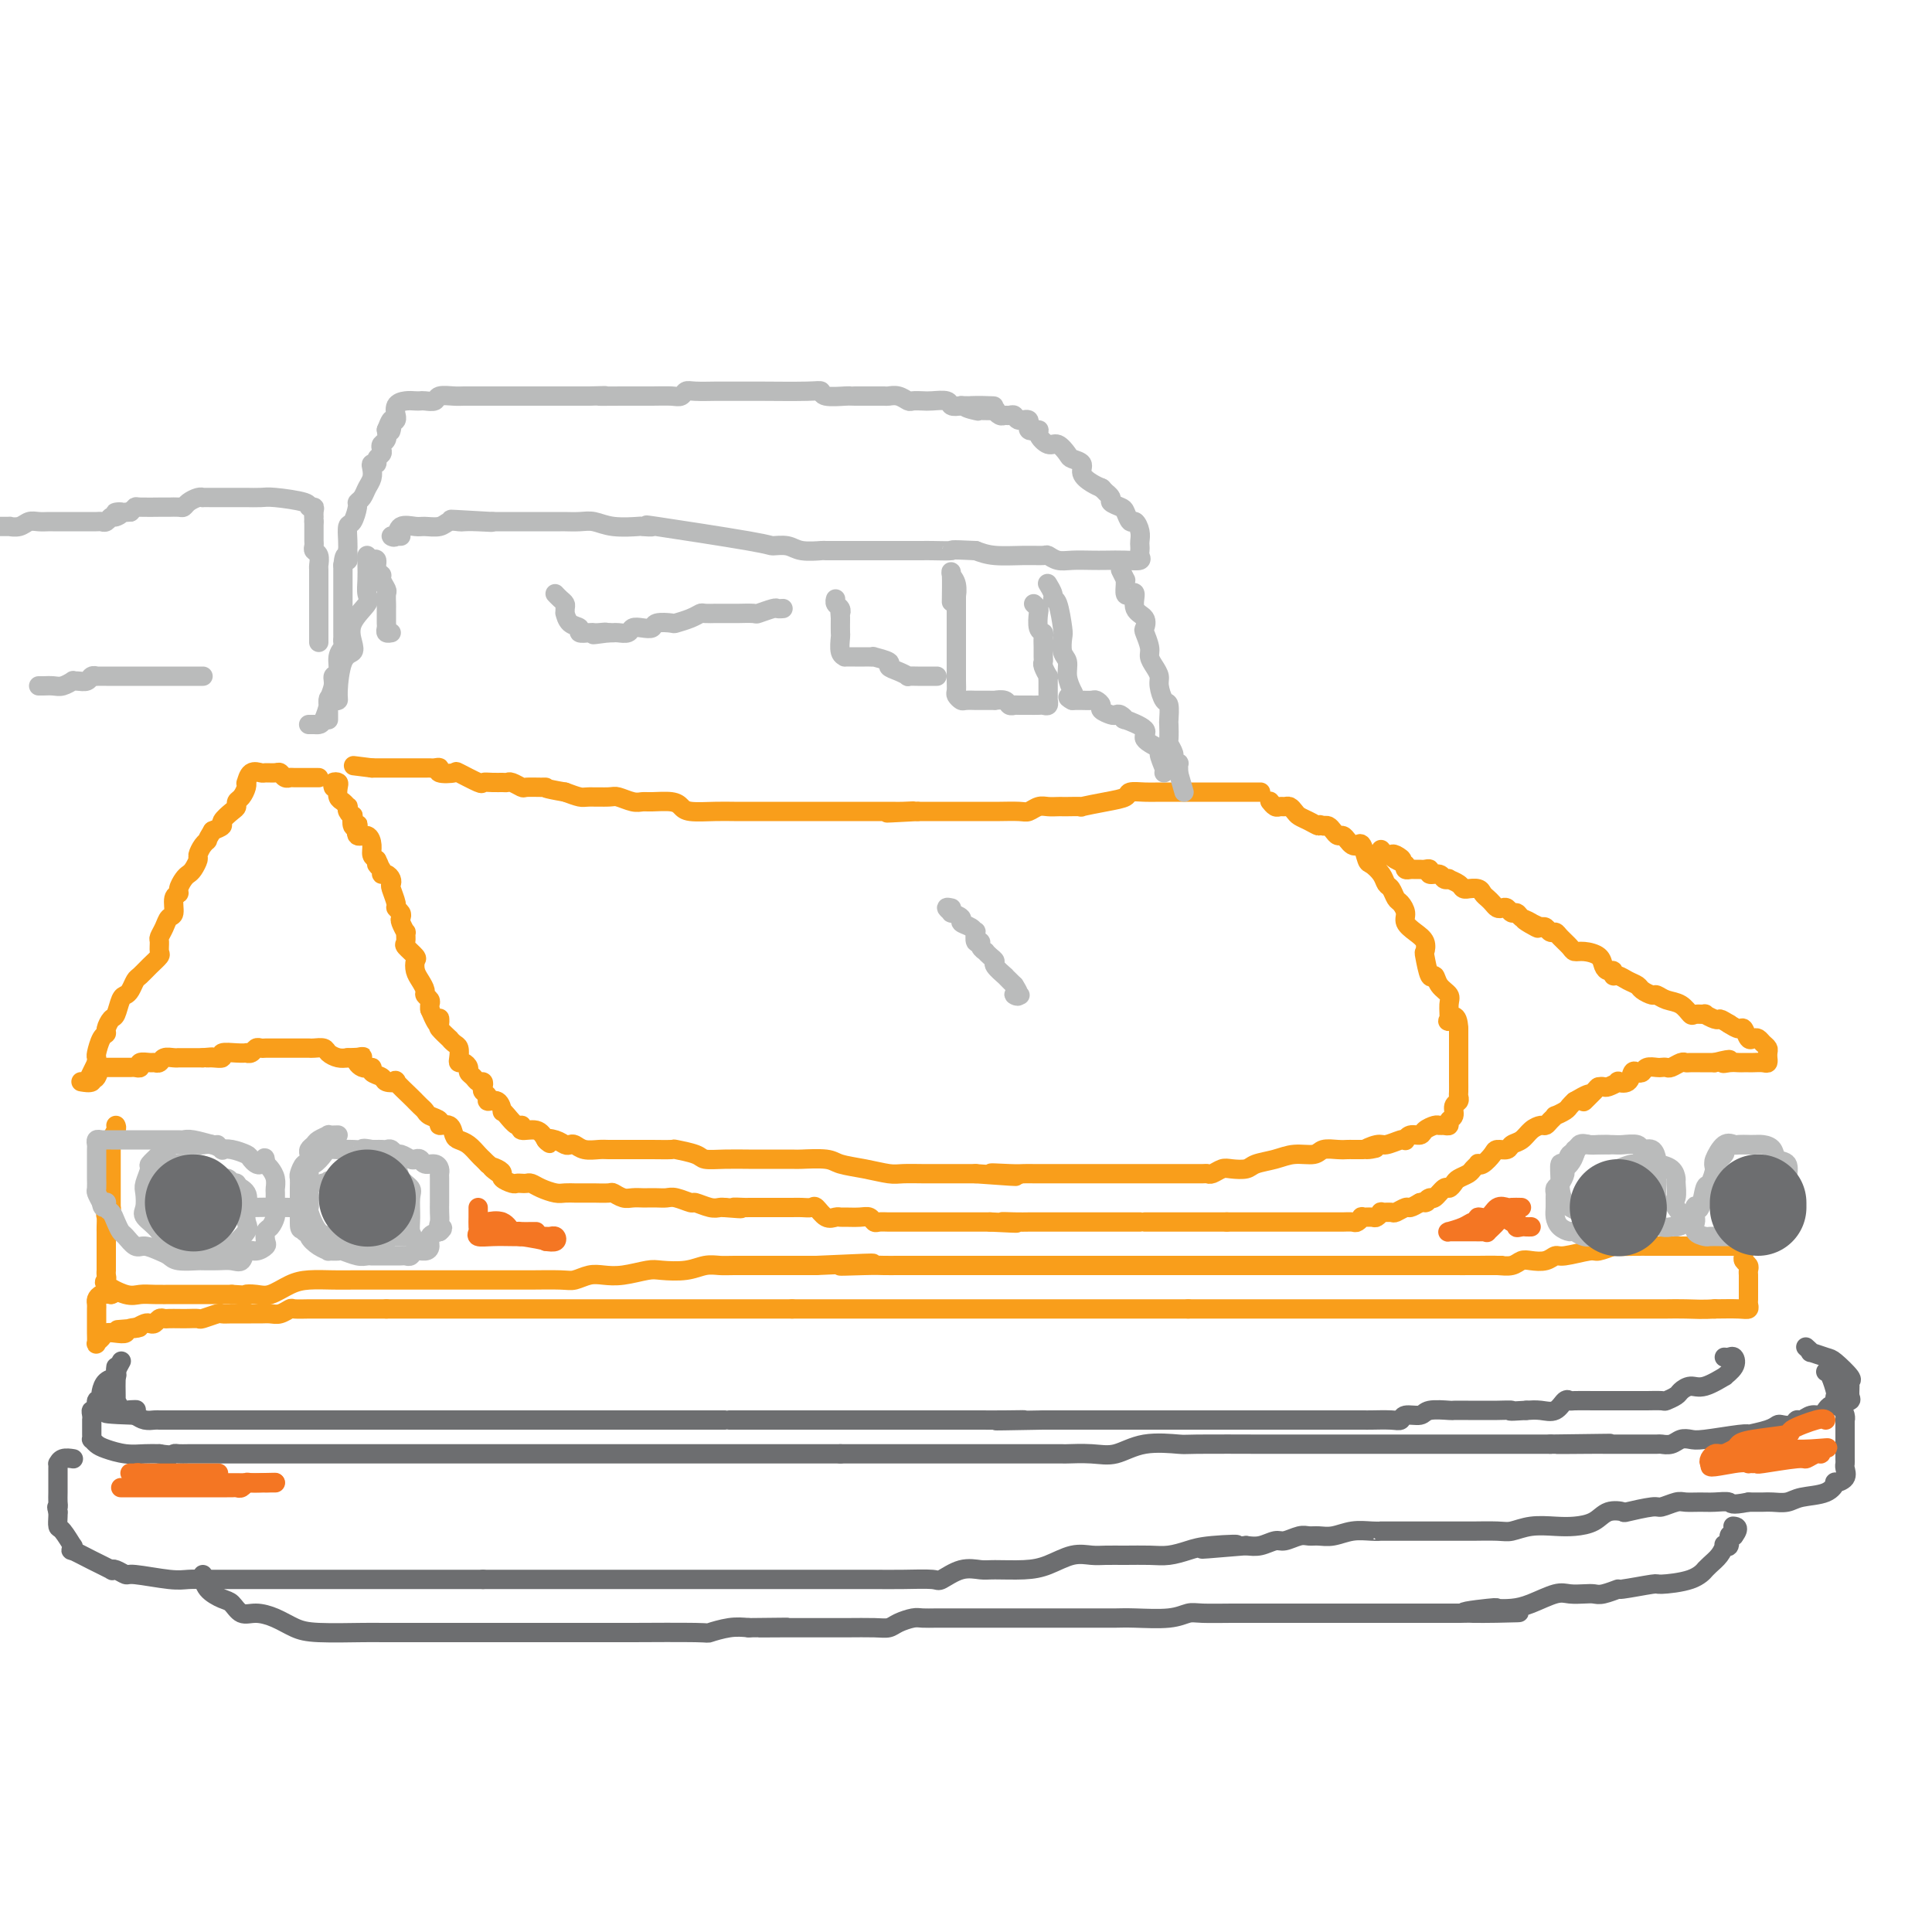 <svg viewBox='0 0 400 400' version='1.1' xmlns='http://www.w3.org/2000/svg' xmlns:xlink='http://www.w3.org/1999/xlink'><g fill='none' stroke='#F99E1B' stroke-width='4' stroke-linecap='round' stroke-linejoin='round'><path d='M69,163c-0.112,-0.407 -0.223,-0.814 0,-1c0.223,-0.186 0.781,-0.151 1,0c0.219,0.151 0.097,0.418 0,1c-0.097,0.582 -0.171,1.479 0,2c0.171,0.521 0.585,0.666 1,1c0.415,0.334 0.829,0.858 1,1c0.171,0.142 0.097,-0.098 0,0c-0.097,0.098 -0.219,0.535 0,1c0.219,0.465 0.777,0.960 1,1c0.223,0.040 0.111,-0.374 0,0c-0.111,0.374 -0.219,1.534 0,2c0.219,0.466 0.767,0.236 1,0c0.233,-0.236 0.153,-0.477 0,0c-0.153,0.477 -0.378,1.672 0,2c0.378,0.328 1.359,-0.211 2,0c0.641,0.211 0.942,1.172 1,2c0.058,0.828 -0.126,1.522 0,2c0.126,0.478 0.563,0.739 1,1'/><path d='M78,178c1.328,2.503 0.149,1.262 0,1c-0.149,-0.262 0.731,0.455 1,1c0.269,0.545 -0.073,0.917 0,1c0.073,0.083 0.559,-0.125 1,0c0.441,0.125 0.835,0.583 1,1c0.165,0.417 0.100,0.794 0,1c-0.100,0.206 -0.237,0.241 0,1c0.237,0.759 0.847,2.244 1,3c0.153,0.756 -0.151,0.785 0,1c0.151,0.215 0.758,0.616 1,1c0.242,0.384 0.118,0.751 0,1c-0.118,0.249 -0.230,0.380 0,1c0.230,0.620 0.801,1.728 1,2c0.199,0.272 0.025,-0.293 0,0c-0.025,0.293 0.098,1.443 0,2c-0.098,0.557 -0.416,0.519 0,1c0.416,0.481 1.565,1.481 2,2c0.435,0.519 0.154,0.559 0,1c-0.154,0.441 -0.181,1.284 0,2c0.181,0.716 0.570,1.305 1,2c0.430,0.695 0.900,1.496 1,2c0.100,0.504 -0.169,0.713 0,1c0.169,0.287 0.776,0.654 1,1c0.224,0.346 0.064,0.670 0,1c-0.064,0.330 -0.032,0.665 0,1'/><path d='M89,209c2.146,5.195 2.010,2.684 2,2c-0.010,-0.684 0.105,0.461 0,1c-0.105,0.539 -0.431,0.472 0,1c0.431,0.528 1.618,1.651 2,2c0.382,0.349 -0.042,-0.074 0,0c0.042,0.074 0.550,0.646 1,1c0.450,0.354 0.843,0.490 1,1c0.157,0.510 0.080,1.394 0,2c-0.080,0.606 -0.162,0.936 0,1c0.162,0.064 0.568,-0.136 1,0c0.432,0.136 0.890,0.610 1,1c0.110,0.390 -0.128,0.696 0,1c0.128,0.304 0.622,0.606 1,1c0.378,0.394 0.642,0.879 1,1c0.358,0.121 0.812,-0.121 1,0c0.188,0.121 0.109,0.605 0,1c-0.109,0.395 -0.250,0.702 0,1c0.250,0.298 0.889,0.587 1,1c0.111,0.413 -0.308,0.949 0,1c0.308,0.051 1.343,-0.385 2,0c0.657,0.385 0.937,1.591 1,2c0.063,0.409 -0.091,0.023 0,0c0.091,-0.023 0.426,0.318 1,1c0.574,0.682 1.386,1.705 2,2c0.614,0.295 1.031,-0.137 1,0c-0.031,0.137 -0.508,0.845 0,1c0.508,0.155 2.002,-0.241 3,0c0.998,0.241 1.499,1.121 2,2'/><path d='M113,236c1.764,1.408 0.174,0.429 0,0c-0.174,-0.429 1.069,-0.307 2,0c0.931,0.307 1.552,0.800 2,1c0.448,0.200 0.724,0.106 1,0c0.276,-0.106 0.552,-0.225 1,0c0.448,0.225 1.068,0.792 2,1c0.932,0.208 2.176,0.056 3,0c0.824,-0.056 1.227,-0.015 2,0c0.773,0.015 1.916,0.003 3,0c1.084,-0.003 2.108,0.002 3,0c0.892,-0.002 1.651,-0.011 3,0c1.349,0.011 3.286,0.041 4,0c0.714,-0.041 0.204,-0.155 1,0c0.796,0.155 2.899,0.577 4,1c1.101,0.423 1.199,0.845 2,1c0.801,0.155 2.305,0.042 4,0c1.695,-0.042 3.581,-0.012 5,0c1.419,0.012 2.370,0.006 4,0c1.630,-0.006 3.940,-0.013 5,0c1.060,0.013 0.871,0.046 2,0c1.129,-0.046 3.574,-0.170 5,0c1.426,0.170 1.831,0.634 3,1c1.169,0.366 3.101,0.634 5,1c1.899,0.366 3.764,0.830 5,1c1.236,0.170 1.841,0.046 3,0c1.159,-0.046 2.871,-0.012 4,0c1.129,0.012 1.674,0.003 2,0c0.326,-0.003 0.434,-0.001 1,0c0.566,0.001 1.590,0.000 3,0c1.410,-0.000 3.205,-0.000 5,0'/><path d='M202,243c14.532,1.083 6.364,0.290 4,0c-2.364,-0.290 1.078,-0.078 3,0c1.922,0.078 2.324,0.021 3,0c0.676,-0.021 1.626,-0.006 2,0c0.374,0.006 0.172,0.001 1,0c0.828,-0.001 2.686,-0.000 4,0c1.314,0.000 2.083,0.000 3,0c0.917,-0.000 1.980,-0.000 3,0c1.020,0.000 1.996,0.000 3,0c1.004,-0.000 2.037,0.000 3,0c0.963,-0.000 1.856,-0.000 3,0c1.144,0.000 2.537,0.000 4,0c1.463,-0.000 2.994,-0.000 4,0c1.006,0.000 1.487,0.001 2,0c0.513,-0.001 1.058,-0.004 2,0c0.942,0.004 2.282,0.015 3,0c0.718,-0.015 0.815,-0.056 1,0c0.185,0.056 0.456,0.208 1,0c0.544,-0.208 1.359,-0.776 2,-1c0.641,-0.224 1.108,-0.102 2,0c0.892,0.102 2.211,0.186 3,0c0.789,-0.186 1.050,-0.642 2,-1c0.950,-0.358 2.590,-0.618 4,-1c1.410,-0.382 2.591,-0.887 4,-1c1.409,-0.113 3.046,0.166 4,0c0.954,-0.166 1.225,-0.776 2,-1c0.775,-0.224 2.053,-0.060 3,0c0.947,0.060 1.563,0.016 2,0c0.437,-0.016 0.695,-0.004 1,0c0.305,0.004 0.659,0.001 1,0c0.341,-0.001 0.671,-0.001 1,0'/><path d='M282,238c5.231,-0.709 1.808,0.020 1,0c-0.808,-0.020 0.998,-0.789 2,-1c1.002,-0.211 1.198,0.136 2,0c0.802,-0.136 2.208,-0.754 3,-1c0.792,-0.246 0.971,-0.121 1,0c0.029,0.121 -0.091,0.239 0,0c0.091,-0.239 0.391,-0.834 1,-1c0.609,-0.166 1.525,0.099 2,0c0.475,-0.099 0.510,-0.562 1,-1c0.490,-0.438 1.437,-0.853 2,-1c0.563,-0.147 0.743,-0.027 1,0c0.257,0.027 0.590,-0.038 1,0c0.410,0.038 0.898,0.179 1,0c0.102,-0.179 -0.183,-0.678 0,-1c0.183,-0.322 0.834,-0.466 1,-1c0.166,-0.534 -0.152,-1.456 0,-2c0.152,-0.544 0.773,-0.708 1,-1c0.227,-0.292 0.061,-0.712 0,-1c-0.061,-0.288 -0.016,-0.444 0,-1c0.016,-0.556 0.004,-1.512 0,-2c-0.004,-0.488 -0.001,-0.506 0,-1c0.001,-0.494 0.000,-1.462 0,-2c-0.000,-0.538 -0.000,-0.647 0,-1c0.000,-0.353 0.000,-0.950 0,-2c-0.000,-1.050 -0.000,-2.552 0,-3c0.000,-0.448 0.000,0.158 0,0c-0.000,-0.158 -0.000,-1.079 0,-2'/><path d='M302,213c-0.146,-3.589 -1.510,-2.560 -2,-2c-0.490,0.560 -0.106,0.653 0,0c0.106,-0.653 -0.065,-2.052 0,-3c0.065,-0.948 0.368,-1.445 0,-2c-0.368,-0.555 -1.405,-1.166 -2,-2c-0.595,-0.834 -0.746,-1.890 -1,-2c-0.254,-0.110 -0.609,0.725 -1,0c-0.391,-0.725 -0.816,-3.009 -1,-4c-0.184,-0.991 -0.125,-0.688 0,-1c0.125,-0.312 0.318,-1.239 0,-2c-0.318,-0.761 -1.146,-1.354 -2,-2c-0.854,-0.646 -1.734,-1.343 -2,-2c-0.266,-0.657 0.083,-1.275 0,-2c-0.083,-0.725 -0.599,-1.559 -1,-2c-0.401,-0.441 -0.689,-0.490 -1,-1c-0.311,-0.510 -0.647,-1.482 -1,-2c-0.353,-0.518 -0.725,-0.581 -1,-1c-0.275,-0.419 -0.455,-1.195 -1,-2c-0.545,-0.805 -1.455,-1.641 -2,-2c-0.545,-0.359 -0.723,-0.243 -1,-1c-0.277,-0.757 -0.652,-2.389 -1,-3c-0.348,-0.611 -0.671,-0.201 -1,0c-0.329,0.201 -0.666,0.195 -1,0c-0.334,-0.195 -0.667,-0.578 -1,-1c-0.333,-0.422 -0.667,-0.884 -1,-1c-0.333,-0.116 -0.667,0.113 -1,0c-0.333,-0.113 -0.667,-0.569 -1,-1c-0.333,-0.431 -0.667,-0.837 -1,-1c-0.333,-0.163 -0.667,-0.081 -1,0'/><path d='M274,171c-1.372,-0.571 -0.801,0.001 -1,0c-0.199,-0.001 -1.166,-0.575 -2,-1c-0.834,-0.425 -1.533,-0.703 -2,-1c-0.467,-0.297 -0.702,-0.615 -1,-1c-0.298,-0.385 -0.658,-0.839 -1,-1c-0.342,-0.161 -0.666,-0.029 -1,0c-0.334,0.029 -0.677,-0.044 -1,0c-0.323,0.044 -0.625,0.204 -1,0c-0.375,-0.204 -0.821,-0.773 -1,-1c-0.179,-0.227 -0.089,-0.114 0,0'/><path d='M261,164c-1.077,-0.000 -2.154,-0.000 -3,0c-0.846,0.000 -1.461,0.000 -3,0c-1.539,-0.000 -4.003,-0.001 -6,0c-1.997,0.001 -3.527,0.003 -5,0c-1.473,-0.003 -2.888,-0.012 -4,0c-1.112,0.012 -1.922,0.046 -3,0c-1.078,-0.046 -2.426,-0.170 -3,0c-0.574,0.170 -0.375,0.634 -1,1c-0.625,0.366 -2.076,0.634 -4,1c-1.924,0.366 -4.322,0.830 -5,1c-0.678,0.170 0.362,0.046 0,0c-0.362,-0.046 -2.127,-0.013 -3,0c-0.873,0.013 -0.853,0.007 -1,0c-0.147,-0.007 -0.460,-0.016 -1,0c-0.540,0.016 -1.307,0.057 -2,0c-0.693,-0.057 -1.312,-0.211 -2,0c-0.688,0.211 -1.445,0.789 -2,1c-0.555,0.211 -0.906,0.057 -2,0c-1.094,-0.057 -2.929,-0.015 -4,0c-1.071,0.015 -1.378,0.004 -2,0c-0.622,-0.004 -1.561,-0.001 -2,0c-0.439,0.001 -0.379,0.000 -1,0c-0.621,-0.000 -1.923,-0.000 -3,0c-1.077,0.000 -1.928,0.000 -3,0c-1.072,-0.000 -2.366,-0.000 -3,0c-0.634,0.000 -0.610,0.000 -1,0c-0.390,-0.000 -1.195,-0.000 -2,0'/><path d='M190,168c-11.405,0.619 -4.416,0.166 -2,0c2.416,-0.166 0.259,-0.044 -1,0c-1.259,0.044 -1.619,0.012 -2,0c-0.381,-0.012 -0.783,-0.003 -1,0c-0.217,0.003 -0.250,0.001 -1,0c-0.750,-0.001 -2.218,-0.000 -3,0c-0.782,0.000 -0.880,0.000 -1,0c-0.120,-0.000 -0.263,-0.000 -1,0c-0.737,0.000 -2.067,0.000 -3,0c-0.933,-0.000 -1.468,-0.000 -2,0c-0.532,0.000 -1.061,0.000 -2,0c-0.939,-0.000 -2.287,-0.000 -3,0c-0.713,0.000 -0.790,0.000 -1,0c-0.210,-0.000 -0.551,-0.000 -2,0c-1.449,0.000 -4.004,0.000 -5,0c-0.996,-0.000 -0.431,-0.000 -1,0c-0.569,0.000 -2.271,0.001 -3,0c-0.729,-0.001 -0.485,-0.003 -1,0c-0.515,0.003 -1.788,0.011 -3,0c-1.212,-0.011 -2.363,-0.041 -4,0c-1.637,0.041 -3.762,0.154 -5,0c-1.238,-0.154 -1.590,-0.576 -2,-1c-0.410,-0.424 -0.876,-0.849 -2,-1c-1.124,-0.151 -2.904,-0.026 -4,0c-1.096,0.026 -1.509,-0.046 -2,0c-0.491,0.046 -1.061,0.209 -2,0c-0.939,-0.209 -2.246,-0.791 -3,-1c-0.754,-0.209 -0.955,-0.046 -2,0c-1.045,0.046 -2.935,-0.026 -4,0c-1.065,0.026 -1.304,0.150 -2,0c-0.696,-0.150 -1.848,-0.575 -3,-1'/><path d='M117,164c-4.914,-0.846 -4.199,-0.963 -4,-1c0.199,-0.037 -0.118,0.004 -1,0c-0.882,-0.004 -2.330,-0.054 -3,0c-0.670,0.054 -0.563,0.211 -1,0c-0.437,-0.211 -1.417,-0.789 -2,-1c-0.583,-0.211 -0.769,-0.055 -1,0c-0.231,0.055 -0.508,0.007 -1,0c-0.492,-0.007 -1.201,0.026 -2,0c-0.799,-0.026 -1.690,-0.111 -2,0c-0.310,0.111 -0.040,0.418 -1,0c-0.960,-0.418 -3.150,-1.562 -4,-2c-0.850,-0.438 -0.361,-0.170 -1,0c-0.639,0.170 -2.408,0.242 -3,0c-0.592,-0.242 -0.009,-0.797 0,-1c0.009,-0.203 -0.556,-0.054 -1,0c-0.444,0.054 -0.766,0.015 -1,0c-0.234,-0.015 -0.381,-0.004 -1,0c-0.619,0.004 -1.709,0.001 -2,0c-0.291,-0.001 0.216,-0.000 0,0c-0.216,0.000 -1.157,0.000 -2,0c-0.843,-0.000 -1.588,-0.000 -2,0c-0.412,0.000 -0.492,0.000 -1,0c-0.508,-0.000 -1.444,-0.000 -2,0c-0.556,0.000 -0.730,0.000 -1,0c-0.270,-0.000 -0.635,-0.000 -1,0'/><path d='M77,159c-6.667,-0.833 -3.333,-0.417 0,0'/><path d='M66,161c-0.394,0.001 -0.788,0.001 -1,0c-0.212,-0.001 -0.242,-0.004 -1,0c-0.758,0.004 -2.243,0.015 -3,0c-0.757,-0.015 -0.784,-0.057 -1,0c-0.216,0.057 -0.620,0.212 -1,0c-0.380,-0.212 -0.735,-0.791 -1,-1c-0.265,-0.209 -0.439,-0.048 -1,0c-0.561,0.048 -1.510,-0.016 -2,0c-0.490,0.016 -0.523,0.111 -1,0c-0.477,-0.111 -1.398,-0.429 -2,0c-0.602,0.429 -0.883,1.606 -1,2c-0.117,0.394 -0.069,0.004 0,0c0.069,-0.004 0.161,0.379 0,1c-0.161,0.621 -0.573,1.480 -1,2c-0.427,0.520 -0.869,0.703 -1,1c-0.131,0.297 0.051,0.709 0,1c-0.051,0.291 -0.333,0.459 -1,1c-0.667,0.541 -1.718,1.453 -2,2c-0.282,0.547 0.205,0.728 0,1c-0.205,0.272 -1.103,0.636 -2,1'/><path d='M44,172c-1.421,2.279 -0.972,1.976 -1,2c-0.028,0.024 -0.532,0.374 -1,1c-0.468,0.626 -0.899,1.529 -1,2c-0.101,0.471 0.126,0.511 0,1c-0.126,0.489 -0.607,1.427 -1,2c-0.393,0.573 -0.698,0.781 -1,1c-0.302,0.219 -0.602,0.448 -1,1c-0.398,0.552 -0.894,1.429 -1,2c-0.106,0.571 0.179,0.838 0,1c-0.179,0.162 -0.822,0.218 -1,1c-0.178,0.782 0.110,2.288 0,3c-0.110,0.712 -0.618,0.628 -1,1c-0.382,0.372 -0.637,1.198 -1,2c-0.363,0.802 -0.835,1.580 -1,2c-0.165,0.420 -0.023,0.484 0,1c0.023,0.516 -0.074,1.485 0,2c0.074,0.515 0.318,0.575 0,1c-0.318,0.425 -1.198,1.214 -2,2c-0.802,0.786 -1.524,1.571 -2,2c-0.476,0.429 -0.705,0.504 -1,1c-0.295,0.496 -0.656,1.413 -1,2c-0.344,0.587 -0.670,0.843 -1,1c-0.330,0.157 -0.662,0.213 -1,1c-0.338,0.787 -0.682,2.303 -1,3c-0.318,0.697 -0.611,0.576 -1,1c-0.389,0.424 -0.875,1.395 -1,2c-0.125,0.605 0.110,0.844 0,1c-0.110,0.156 -0.566,0.227 -1,1c-0.434,0.773 -0.848,2.247 -1,3c-0.152,0.753 -0.044,0.787 0,1c0.044,0.213 0.022,0.607 0,1'/><path d='M20,220c-3.731,7.526 -1.060,2.342 0,1c1.060,-1.342 0.508,1.157 0,2c-0.508,0.843 -0.971,0.030 -1,0c-0.029,-0.030 0.377,0.723 0,1c-0.377,0.277 -1.536,0.079 -2,0c-0.464,-0.079 -0.232,-0.040 0,0'/><path d='M22,221c0.303,-0.000 0.606,-0.000 1,0c0.394,0.000 0.879,0.000 1,0c0.121,-0.000 -0.123,-0.000 0,0c0.123,0.000 0.612,0.001 1,0c0.388,-0.001 0.677,-0.004 1,0c0.323,0.004 0.682,0.015 1,0c0.318,-0.015 0.596,-0.057 1,0c0.404,0.057 0.935,0.212 1,0c0.065,-0.212 -0.334,-0.793 0,-1c0.334,-0.207 1.402,-0.041 2,0c0.598,0.041 0.725,-0.041 1,0c0.275,0.041 0.699,0.207 1,0c0.301,-0.207 0.479,-0.788 1,-1c0.521,-0.212 1.386,-0.057 2,0c0.614,0.057 0.977,0.015 1,0c0.023,-0.015 -0.293,-0.004 0,0c0.293,0.004 1.194,0.001 2,0c0.806,-0.001 1.516,-0.000 2,0c0.484,0.000 0.742,0.000 1,0'/><path d='M42,219c3.295,-0.305 1.533,-0.068 1,0c-0.533,0.068 0.162,-0.034 1,0c0.838,0.034 1.817,0.205 2,0c0.183,-0.205 -0.431,-0.786 0,-1c0.431,-0.214 1.908,-0.061 3,0c1.092,0.061 1.798,0.030 2,0c0.202,-0.030 -0.101,-0.061 0,0c0.101,0.061 0.605,0.212 1,0c0.395,-0.212 0.681,-0.789 1,-1c0.319,-0.211 0.672,-0.057 1,0c0.328,0.057 0.632,0.015 1,0c0.368,-0.015 0.799,-0.004 1,0c0.201,0.004 0.172,0.001 1,0c0.828,-0.001 2.512,-0.000 3,0c0.488,0.000 -0.221,0.000 0,0c0.221,-0.000 1.373,-0.001 2,0c0.627,0.001 0.731,0.003 1,0c0.269,-0.003 0.705,-0.011 1,0c0.295,0.011 0.449,0.042 1,0c0.551,-0.042 1.498,-0.155 2,0c0.502,0.155 0.558,0.580 1,1c0.442,0.420 1.269,0.834 2,1c0.731,0.166 1.365,0.083 2,0'/><path d='M72,219c5.068,-0.125 2.738,-0.437 2,0c-0.738,0.437 0.115,1.623 1,2c0.885,0.377 1.800,-0.056 2,0c0.200,0.056 -0.317,0.601 0,1c0.317,0.399 1.468,0.653 2,1c0.532,0.347 0.444,0.787 1,1c0.556,0.213 1.756,0.200 2,0c0.244,-0.200 -0.468,-0.586 0,0c0.468,0.586 2.115,2.146 3,3c0.885,0.854 1.009,1.002 1,1c-0.009,-0.002 -0.152,-0.156 0,0c0.152,0.156 0.599,0.620 1,1c0.401,0.380 0.755,0.674 1,1c0.245,0.326 0.380,0.682 1,1c0.620,0.318 1.723,0.596 2,1c0.277,0.404 -0.274,0.933 0,1c0.274,0.067 1.373,-0.329 2,0c0.627,0.329 0.784,1.383 1,2c0.216,0.617 0.492,0.796 1,1c0.508,0.204 1.247,0.433 2,1c0.753,0.567 1.522,1.472 2,2c0.478,0.528 0.667,0.681 1,1c0.333,0.319 0.809,0.806 1,1c0.191,0.194 0.095,0.097 0,0'/><path d='M101,241c4.670,3.643 1.847,1.750 1,1c-0.847,-0.750 0.284,-0.359 1,0c0.716,0.359 1.018,0.685 1,1c-0.018,0.315 -0.356,0.621 0,1c0.356,0.379 1.404,0.833 2,1c0.596,0.167 0.739,0.048 1,0c0.261,-0.048 0.640,-0.023 1,0c0.360,0.023 0.701,0.045 1,0c0.299,-0.045 0.556,-0.156 1,0c0.444,0.156 1.073,0.578 2,1c0.927,0.422 2.151,0.845 3,1c0.849,0.155 1.325,0.041 2,0c0.675,-0.041 1.551,-0.011 2,0c0.449,0.011 0.473,0.002 1,0c0.527,-0.002 1.559,0.003 2,0c0.441,-0.003 0.292,-0.015 1,0c0.708,0.015 2.274,0.057 3,0c0.726,-0.057 0.614,-0.211 1,0c0.386,0.211 1.272,0.789 2,1c0.728,0.211 1.298,0.057 2,0c0.702,-0.057 1.538,-0.016 2,0c0.462,0.016 0.552,0.008 1,0c0.448,-0.008 1.256,-0.017 2,0c0.744,0.017 1.424,0.061 2,0c0.576,-0.061 1.047,-0.227 2,0c0.953,0.227 2.388,0.845 3,1c0.612,0.155 0.401,-0.154 1,0c0.599,0.154 2.007,0.772 3,1c0.993,0.228 1.569,0.065 2,0c0.431,-0.065 0.715,-0.033 1,0'/><path d='M150,250c5.754,0.464 2.639,0.124 2,0c-0.639,-0.124 1.196,-0.033 2,0c0.804,0.033 0.575,0.009 1,0c0.425,-0.009 1.503,-0.003 2,0c0.497,0.003 0.413,0.001 1,0c0.587,-0.001 1.844,-0.002 3,0c1.156,0.002 2.210,0.008 3,0c0.790,-0.008 1.314,-0.030 2,0c0.686,0.030 1.532,0.113 2,0c0.468,-0.113 0.557,-0.423 1,0c0.443,0.423 1.238,1.578 2,2c0.762,0.422 1.489,0.112 2,0c0.511,-0.112 0.806,-0.026 1,0c0.194,0.026 0.289,-0.007 1,0c0.711,0.007 2.039,0.054 3,0c0.961,-0.054 1.555,-0.211 2,0c0.445,0.211 0.739,0.789 1,1c0.261,0.211 0.488,0.057 1,0c0.512,-0.057 1.310,-0.015 2,0c0.690,0.015 1.274,0.004 2,0c0.726,-0.004 1.594,-0.001 2,0c0.406,0.001 0.349,0.000 1,0c0.651,-0.000 2.010,-0.000 3,0c0.990,0.000 1.613,0.000 2,0c0.387,-0.000 0.540,-0.000 1,0c0.460,0.000 1.228,0.000 2,0c0.772,-0.000 1.547,-0.000 2,0c0.453,0.000 0.583,0.000 1,0c0.417,-0.000 1.119,-0.000 2,0c0.881,0.000 1.940,0.000 3,0'/><path d='M205,253c9.109,0.464 4.381,0.124 3,0c-1.381,-0.124 0.584,-0.033 2,0c1.416,0.033 2.281,0.009 3,0c0.719,-0.009 1.291,-0.002 2,0c0.709,0.002 1.556,0.001 2,0c0.444,-0.001 0.487,-0.000 1,0c0.513,0.000 1.497,0.000 2,0c0.503,-0.000 0.524,-0.000 1,0c0.476,0.000 1.408,0.000 2,0c0.592,-0.000 0.843,-0.000 1,0c0.157,0.000 0.218,0.000 1,0c0.782,-0.000 2.284,-0.000 3,0c0.716,0.000 0.647,0.000 1,0c0.353,-0.000 1.128,-0.000 2,0c0.872,0.000 1.841,0.000 2,0c0.159,-0.000 -0.490,-0.000 0,0c0.490,0.000 2.120,0.000 3,0c0.880,-0.000 1.009,-0.000 1,0c-0.009,0.000 -0.158,0.000 1,0c1.158,-0.000 3.622,-0.000 5,0c1.378,0.000 1.670,0.000 2,0c0.330,-0.000 0.700,-0.000 1,0c0.300,0.000 0.532,0.000 1,0c0.468,0.000 1.172,0.000 2,0c0.828,0.000 1.779,0.000 2,0c0.221,0.000 -0.287,0.000 0,0c0.287,0.000 1.368,0.000 2,0c0.632,0.000 0.816,0.000 1,0'/><path d='M254,253c7.693,-0.000 2.426,-0.000 1,0c-1.426,0.000 0.989,0.000 2,0c1.011,-0.000 0.619,-0.000 1,0c0.381,0.000 1.534,0.000 2,0c0.466,-0.000 0.243,-0.000 1,0c0.757,0.000 2.493,0.000 3,0c0.507,-0.000 -0.216,-0.000 0,0c0.216,0.000 1.371,0.000 2,0c0.629,-0.000 0.734,-0.000 1,0c0.266,0.000 0.695,0.000 1,0c0.305,-0.000 0.488,-0.000 1,0c0.512,0.000 1.355,0.000 2,0c0.645,-0.000 1.094,-0.000 2,0c0.906,0.000 2.270,0.001 3,0c0.730,-0.001 0.827,-0.004 1,0c0.173,0.004 0.423,0.015 1,0c0.577,-0.015 1.482,-0.057 2,0c0.518,0.057 0.649,0.212 1,0c0.351,-0.212 0.921,-0.793 1,-1c0.079,-0.207 -0.335,-0.041 0,0c0.335,0.041 1.417,-0.042 2,0c0.583,0.042 0.666,0.208 1,0c0.334,-0.208 0.920,-0.792 1,-1c0.080,-0.208 -0.344,-0.041 0,0c0.344,0.041 1.457,-0.044 2,0c0.543,0.044 0.517,0.218 1,0c0.483,-0.218 1.476,-0.828 2,-1c0.524,-0.172 0.578,0.094 1,0c0.422,-0.094 1.211,-0.547 2,-1'/><path d='M294,249c2.340,-0.549 1.190,0.078 1,0c-0.190,-0.078 0.579,-0.861 1,-1c0.421,-0.139 0.493,0.366 1,0c0.507,-0.366 1.449,-1.604 2,-2c0.551,-0.396 0.711,0.049 1,0c0.289,-0.049 0.708,-0.591 1,-1c0.292,-0.409 0.456,-0.684 1,-1c0.544,-0.316 1.468,-0.671 2,-1c0.532,-0.329 0.671,-0.630 1,-1c0.329,-0.370 0.846,-0.807 1,-1c0.154,-0.193 -0.057,-0.142 0,0c0.057,0.142 0.382,0.375 1,0c0.618,-0.375 1.531,-1.356 2,-2c0.469,-0.644 0.496,-0.950 1,-1c0.504,-0.050 1.487,0.154 2,0c0.513,-0.154 0.557,-0.668 1,-1c0.443,-0.332 1.284,-0.484 2,-1c0.716,-0.516 1.306,-1.396 2,-2c0.694,-0.604 1.490,-0.932 2,-1c0.510,-0.068 0.732,0.122 1,0c0.268,-0.122 0.583,-0.558 1,-1c0.417,-0.442 0.938,-0.892 1,-1c0.062,-0.108 -0.334,0.126 0,0c0.334,-0.126 1.398,-0.611 2,-1c0.602,-0.389 0.744,-0.683 1,-1c0.256,-0.317 0.628,-0.659 1,-1'/><path d='M326,228c5.294,-3.143 2.531,-0.502 2,0c-0.531,0.502 1.172,-1.137 2,-2c0.828,-0.863 0.780,-0.950 1,-1c0.220,-0.050 0.707,-0.064 1,0c0.293,0.064 0.393,0.206 1,0c0.607,-0.206 1.721,-0.759 2,-1c0.279,-0.241 -0.276,-0.169 0,0c0.276,0.169 1.382,0.434 2,0c0.618,-0.434 0.747,-1.566 1,-2c0.253,-0.434 0.631,-0.169 1,0c0.369,0.169 0.729,0.241 1,0c0.271,-0.241 0.453,-0.796 1,-1c0.547,-0.204 1.460,-0.059 2,0c0.540,0.059 0.708,0.030 1,0c0.292,-0.030 0.707,-0.061 1,0c0.293,0.061 0.464,0.212 1,0c0.536,-0.212 1.438,-0.789 2,-1c0.562,-0.211 0.783,-0.057 1,0c0.217,0.057 0.429,0.015 1,0c0.571,-0.015 1.500,-0.004 2,0c0.500,0.004 0.571,0.001 1,0c0.429,-0.001 1.214,-0.001 2,0'/><path d='M355,220c4.908,-1.238 2.677,-0.332 2,0c-0.677,0.332 0.199,0.089 1,0c0.801,-0.089 1.528,-0.024 2,0c0.472,0.024 0.691,0.008 1,0c0.309,-0.008 0.710,-0.006 1,0c0.290,0.006 0.470,0.016 1,0c0.530,-0.016 1.410,-0.060 2,0c0.590,0.060 0.891,0.223 1,0c0.109,-0.223 0.026,-0.833 0,-1c-0.026,-0.167 0.004,0.109 0,0c-0.004,-0.109 -0.043,-0.604 0,-1c0.043,-0.396 0.166,-0.692 0,-1c-0.166,-0.308 -0.622,-0.626 -1,-1c-0.378,-0.374 -0.678,-0.803 -1,-1c-0.322,-0.197 -0.666,-0.160 -1,0c-0.334,0.160 -0.656,0.445 -1,0c-0.344,-0.445 -0.708,-1.620 -1,-2c-0.292,-0.380 -0.512,0.034 -1,0c-0.488,-0.034 -1.244,-0.517 -2,-1'/><path d='M358,212c-1.665,-1.016 -1.826,-1.057 -2,-1c-0.174,0.057 -0.361,0.213 -1,0c-0.639,-0.213 -1.731,-0.796 -2,-1c-0.269,-0.204 0.287,-0.029 0,0c-0.287,0.029 -1.415,-0.087 -2,0c-0.585,0.087 -0.628,0.378 -1,0c-0.372,-0.378 -1.073,-1.425 -2,-2c-0.927,-0.575 -2.079,-0.679 -3,-1c-0.921,-0.321 -1.612,-0.859 -2,-1c-0.388,-0.141 -0.475,0.116 -1,0c-0.525,-0.116 -1.490,-0.604 -2,-1c-0.510,-0.396 -0.567,-0.698 -1,-1c-0.433,-0.302 -1.243,-0.602 -2,-1c-0.757,-0.398 -1.460,-0.893 -2,-1c-0.540,-0.107 -0.916,0.175 -1,0c-0.084,-0.175 0.126,-0.807 0,-1c-0.126,-0.193 -0.587,0.054 -1,0c-0.413,-0.054 -0.778,-0.409 -1,-1c-0.222,-0.591 -0.301,-1.419 -1,-2c-0.699,-0.581 -2.019,-0.916 -3,-1c-0.981,-0.084 -1.625,0.084 -2,0c-0.375,-0.084 -0.482,-0.418 -1,-1c-0.518,-0.582 -1.448,-1.410 -2,-2c-0.552,-0.590 -0.725,-0.942 -1,-1c-0.275,-0.058 -0.651,0.177 -1,0c-0.349,-0.177 -0.671,-0.765 -1,-1c-0.329,-0.235 -0.664,-0.118 -1,0'/><path d='M319,192c-6.228,-3.045 -2.299,-0.657 -1,0c1.299,0.657 -0.033,-0.416 -1,-1c-0.967,-0.584 -1.568,-0.678 -2,-1c-0.432,-0.322 -0.693,-0.870 -1,-1c-0.307,-0.130 -0.660,0.158 -1,0c-0.340,-0.158 -0.668,-0.763 -1,-1c-0.332,-0.237 -0.667,-0.105 -1,0c-0.333,0.105 -0.665,0.182 -1,0c-0.335,-0.182 -0.672,-0.623 -1,-1c-0.328,-0.377 -0.647,-0.690 -1,-1c-0.353,-0.310 -0.739,-0.618 -1,-1c-0.261,-0.382 -0.397,-0.837 -1,-1c-0.603,-0.163 -1.672,-0.033 -2,0c-0.328,0.033 0.085,-0.030 0,0c-0.085,0.030 -0.667,0.153 -1,0c-0.333,-0.153 -0.417,-0.581 -1,-1c-0.583,-0.419 -1.667,-0.829 -2,-1c-0.333,-0.171 0.083,-0.102 0,0c-0.083,0.102 -0.666,0.238 -1,0c-0.334,-0.238 -0.418,-0.848 -1,-1c-0.582,-0.152 -1.662,0.156 -2,0c-0.338,-0.156 0.064,-0.774 0,-1c-0.064,-0.226 -0.595,-0.060 -1,0c-0.405,0.060 -0.683,0.013 -1,0c-0.317,-0.013 -0.673,0.007 -1,0c-0.327,-0.007 -0.627,-0.040 -1,0c-0.373,0.040 -0.821,0.154 -1,0c-0.179,-0.154 -0.090,-0.577 0,-1'/><path d='M291,179c-4.510,-2.178 -1.787,-1.123 -1,-1c0.787,0.123 -0.364,-0.685 -1,-1c-0.636,-0.315 -0.758,-0.136 -1,0c-0.242,0.136 -0.604,0.229 -1,0c-0.396,-0.229 -0.828,-0.780 -1,-1c-0.172,-0.220 -0.086,-0.110 0,0'/><path d='M24,233c0.113,0.230 0.226,0.461 0,1c-0.226,0.539 -0.793,1.387 -1,2c-0.207,0.613 -0.056,0.991 0,1c0.056,0.009 0.015,-0.352 0,0c-0.015,0.352 -0.004,1.418 0,2c0.004,0.582 0.001,0.681 0,1c-0.001,0.319 -0.000,0.859 0,1c0.000,0.141 0.000,-0.117 0,0c-0.000,0.117 -0.000,0.610 0,1c0.000,0.390 0.000,0.678 0,1c-0.000,0.322 -0.000,0.678 0,1c0.000,0.322 0.000,0.611 0,1c-0.000,0.389 -0.000,0.878 0,1c0.000,0.122 0.000,-0.122 0,0c-0.000,0.122 -0.000,0.610 0,1c0.000,0.390 0.000,0.682 0,1c-0.000,0.318 -0.000,0.662 0,1c0.000,0.338 0.000,0.669 0,1'/><path d='M23,250c-0.094,2.578 0.171,0.523 0,0c-0.171,-0.523 -0.778,0.486 -1,1c-0.222,0.514 -0.060,0.533 0,1c0.060,0.467 0.016,1.382 0,2c-0.016,0.618 -0.004,0.939 0,1c0.004,0.061 0.001,-0.137 0,0c-0.001,0.137 -0.000,0.611 0,1c0.000,0.389 0.000,0.695 0,1c-0.000,0.305 -0.000,0.610 0,1c0.000,0.390 -0.000,0.865 0,1c0.000,0.135 0.000,-0.070 0,0c-0.000,0.070 -0.000,0.414 0,1c0.000,0.586 0.001,1.414 0,2c-0.001,0.586 -0.004,0.929 0,1c0.004,0.071 0.014,-0.131 0,0c-0.014,0.131 -0.051,0.595 0,1c0.051,0.405 0.189,0.749 0,1c-0.189,0.251 -0.707,0.407 0,1c0.707,0.593 2.639,1.623 4,2c1.361,0.377 2.152,0.101 3,0c0.848,-0.101 1.755,-0.027 3,0c1.245,0.027 2.829,0.007 4,0c1.171,-0.007 1.931,-0.002 3,0c1.069,0.002 2.448,0.001 4,0c1.552,-0.001 3.276,-0.000 5,0'/><path d='M48,268c4.615,0.317 3.153,0.109 3,0c-0.153,-0.109 1.004,-0.120 2,0c0.996,0.120 1.830,0.372 3,0c1.170,-0.372 2.677,-1.368 4,-2c1.323,-0.632 2.463,-0.901 4,-1c1.537,-0.099 3.472,-0.026 5,0c1.528,0.026 2.650,0.007 4,0c1.350,-0.007 2.929,-0.002 4,0c1.071,0.002 1.633,0.001 3,0c1.367,-0.001 3.537,-0.000 5,0c1.463,0.000 2.219,0.000 3,0c0.781,-0.000 1.588,-0.000 3,0c1.412,0.000 3.428,0.000 5,0c1.572,-0.000 2.701,-0.000 4,0c1.299,0.000 2.770,0.001 4,0c1.230,-0.001 2.219,-0.004 3,0c0.781,0.004 1.352,0.015 3,0c1.648,-0.015 4.371,-0.056 6,0c1.629,0.056 2.162,0.207 3,0c0.838,-0.207 1.979,-0.774 3,-1c1.021,-0.226 1.921,-0.112 3,0c1.079,0.112 2.336,0.222 4,0c1.664,-0.222 3.734,-0.778 5,-1c1.266,-0.222 1.730,-0.112 3,0c1.270,0.112 3.348,0.226 5,0c1.652,-0.226 2.879,-0.793 4,-1c1.121,-0.207 2.137,-0.056 3,0c0.863,0.056 1.571,0.015 3,0c1.429,-0.015 3.577,-0.004 5,0c1.423,0.004 2.121,0.001 4,0c1.879,-0.001 4.940,-0.001 8,0'/><path d='M169,262c19.889,-0.928 9.112,-0.249 6,0c-3.112,0.249 1.441,0.067 4,0c2.559,-0.067 3.122,-0.018 4,0c0.878,0.018 2.070,0.005 3,0c0.930,-0.005 1.599,-0.001 3,0c1.401,0.001 3.536,0.000 5,0c1.464,-0.000 2.257,-0.000 4,0c1.743,0.000 4.435,0.000 6,0c1.565,-0.000 2.003,-0.000 4,0c1.997,0.000 5.554,0.000 7,0c1.446,-0.000 0.781,-0.000 2,0c1.219,0.000 4.321,0.000 6,0c1.679,-0.000 1.933,-0.000 3,0c1.067,0.000 2.946,0.000 5,0c2.054,-0.000 4.282,-0.000 6,0c1.718,0.000 2.925,0.000 4,0c1.075,-0.000 2.016,-0.000 3,0c0.984,0.000 2.009,0.000 3,0c0.991,-0.000 1.948,-0.000 3,0c1.052,0.000 2.198,0.000 3,0c0.802,-0.000 1.261,-0.000 3,0c1.739,0.000 4.760,0.000 7,0c2.240,-0.000 3.701,-0.000 5,0c1.299,0.000 2.438,0.000 4,0c1.562,-0.000 3.546,-0.000 5,0c1.454,0.000 2.376,-0.000 3,0c0.624,0.000 0.949,-0.000 2,0c1.051,0.000 2.828,-0.000 4,0c1.172,0.000 1.739,-0.000 3,0c1.261,0.000 3.218,0.000 5,0c1.782,0.000 3.391,0.000 5,0'/><path d='M299,262c21.176,-0.001 9.116,-0.004 5,0c-4.116,0.004 -0.289,0.015 2,0c2.289,-0.015 3.040,-0.055 4,0c0.960,0.055 2.131,0.207 3,0c0.869,-0.207 1.437,-0.772 2,-1c0.563,-0.228 1.121,-0.118 2,0c0.879,0.118 2.079,0.243 3,0c0.921,-0.243 1.565,-0.853 2,-1c0.435,-0.147 0.663,0.171 2,0c1.337,-0.171 3.783,-0.830 5,-1c1.217,-0.170 1.203,0.151 2,0c0.797,-0.151 2.404,-0.772 3,-1c0.596,-0.228 0.180,-0.061 1,0c0.820,0.061 2.875,0.016 4,0c1.125,-0.016 1.320,-0.004 2,0c0.680,0.004 1.844,0.001 3,0c1.156,-0.001 2.303,-0.000 3,0c0.697,0.000 0.942,0.000 2,0c1.058,-0.000 2.927,-0.000 4,0c1.073,0.000 1.349,0.000 2,0c0.651,-0.000 1.677,-0.000 2,0c0.323,0.000 -0.058,0.000 0,0c0.058,-0.000 0.554,-0.000 1,0c0.446,0.000 0.842,0.000 1,0c0.158,-0.000 0.079,-0.000 0,0'/><path d='M360,257c0.425,0.333 0.850,0.667 1,1c0.150,0.333 0.026,0.667 0,1c-0.026,0.333 0.046,0.667 0,1c-0.046,0.333 -0.208,0.666 0,1c0.208,0.334 0.788,0.670 1,1c0.212,0.330 0.057,0.653 0,1c-0.057,0.347 -0.015,0.719 0,1c0.015,0.281 0.004,0.471 0,1c-0.004,0.529 -0.001,1.398 0,2c0.001,0.602 0.001,0.935 0,1c-0.001,0.065 -0.004,-0.140 0,0c0.004,0.140 0.015,0.626 0,1c-0.015,0.374 -0.056,0.636 0,1c0.056,0.364 0.207,0.829 0,1c-0.207,0.171 -0.774,0.049 -2,0c-1.226,-0.049 -3.113,-0.024 -5,0'/><path d='M355,271c-2.251,0.155 -4.378,0.041 -6,0c-1.622,-0.041 -2.738,-0.011 -4,0c-1.262,0.011 -2.671,0.003 -4,0c-1.329,-0.003 -2.579,-0.001 -3,0c-0.421,0.001 -0.013,0.000 -1,0c-0.987,-0.000 -3.369,-0.000 -5,0c-1.631,0.000 -2.512,0.000 -4,0c-1.488,-0.000 -3.582,-0.000 -5,0c-1.418,0.000 -2.158,0.000 -3,0c-0.842,-0.000 -1.785,-0.000 -3,0c-1.215,0.000 -2.702,0.000 -4,0c-1.298,-0.000 -2.405,-0.000 -3,0c-0.595,0.000 -0.676,0.000 -2,0c-1.324,-0.000 -3.890,-0.000 -6,0c-2.110,0.000 -3.766,0.000 -5,0c-1.234,-0.000 -2.048,-0.000 -3,0c-0.952,0.000 -2.043,0.000 -3,0c-0.957,-0.000 -1.781,-0.000 -3,0c-1.219,0.000 -2.833,0.000 -4,0c-1.167,-0.000 -1.888,-0.000 -3,0c-1.112,0.000 -2.615,0.000 -4,0c-1.385,-0.000 -2.653,-0.000 -4,0c-1.347,0.000 -2.773,0.000 -4,0c-1.227,0.000 -2.255,0.000 -3,0c-0.745,0.000 -1.207,0.000 -2,0c-0.793,0.000 -1.918,0.000 -3,0c-1.082,0.000 -2.121,0.000 -3,0c-0.879,0.000 -1.596,0.000 -3,0c-1.404,0.000 -3.493,0.000 -5,0c-1.507,0.000 -2.430,0.000 -3,0c-0.570,0.000 -0.785,0.000 -1,0'/><path d='M246,271c-17.195,0.000 -5.682,0.000 -2,0c3.682,0.000 -0.467,0.000 -2,0c-1.533,-0.000 -0.450,0.000 -1,0c-0.550,0.000 -2.733,0.000 -4,0c-1.267,0.000 -1.619,0.000 -2,0c-0.381,0.000 -0.792,0.000 -2,0c-1.208,0.000 -3.213,0.000 -4,0c-0.787,0.000 -0.355,0.000 -1,0c-0.645,0.000 -2.368,0.000 -3,0c-0.632,0.000 -0.174,0.000 -1,0c-0.826,0.000 -2.936,0.000 -4,0c-1.064,0.000 -1.081,0.000 -2,0c-0.919,-0.000 -2.739,-0.000 -4,0c-1.261,0.000 -1.963,0.000 -3,0c-1.037,0.000 -2.409,0.000 -4,0c-1.591,0.000 -3.401,0.000 -4,0c-0.599,0.000 0.014,0.000 -1,0c-1.014,0.000 -3.656,0.000 -5,0c-1.344,0.000 -1.391,0.000 -2,0c-0.609,0.000 -1.782,0.000 -3,0c-1.218,0.000 -2.482,0.000 -3,0c-0.518,0.000 -0.289,0.000 -1,0c-0.711,0.000 -2.362,0.000 -3,0c-0.638,0.000 -0.262,0.000 -1,0c-0.738,0.000 -2.591,0.000 -4,0c-1.409,0.000 -2.373,0.000 -3,0c-0.627,0.000 -0.917,0.000 -2,0c-1.083,0.000 -2.960,0.000 -4,0c-1.040,0.000 -1.241,0.000 -2,0c-0.759,0.000 -2.074,0.000 -3,0c-0.926,0.000 -1.463,0.000 -2,0'/><path d='M164,271c-13.223,0.000 -5.281,0.000 -3,0c2.281,0.000 -1.097,0.000 -3,0c-1.903,-0.000 -2.329,0.000 -3,0c-0.671,0.000 -1.586,0.000 -2,0c-0.414,0.000 -0.329,0.000 -1,0c-0.671,0.000 -2.100,0.000 -3,0c-0.900,0.000 -1.271,0.000 -2,0c-0.729,0.000 -1.817,0.000 -3,0c-1.183,0.000 -2.460,0.000 -3,0c-0.540,0.000 -0.341,0.000 -1,0c-0.659,0.000 -2.176,0.000 -3,0c-0.824,0.000 -0.954,0.000 -2,0c-1.046,-0.000 -3.007,-0.000 -4,0c-0.993,0.000 -1.016,0.000 -2,0c-0.984,0.000 -2.928,0.000 -4,0c-1.072,0.000 -1.270,0.000 -2,0c-0.730,0.000 -1.990,0.000 -3,0c-1.010,0.000 -1.770,0.000 -3,0c-1.230,0.000 -2.931,0.000 -4,0c-1.069,0.000 -1.508,0.000 -3,0c-1.492,0.000 -4.038,0.000 -6,0c-1.962,0.000 -3.342,0.000 -4,0c-0.658,0.000 -0.596,0.000 -2,0c-1.404,0.000 -4.273,0.000 -6,0c-1.727,0.000 -2.310,0.000 -3,0c-0.690,0.000 -1.486,0.000 -2,0c-0.514,0.000 -0.746,0.000 -1,0c-0.254,0.000 -0.530,0.000 -1,0c-0.470,0.000 -1.134,0.000 -2,0c-0.866,0.000 -1.933,0.000 -3,0'/><path d='M80,271c-13.715,0.000 -6.002,0.000 -3,0c3.002,-0.000 1.292,-0.000 0,0c-1.292,0.000 -2.167,0.000 -3,0c-0.833,-0.000 -1.625,-0.000 -2,0c-0.375,0.000 -0.332,0.000 -1,0c-0.668,-0.000 -2.048,-0.001 -3,0c-0.952,0.001 -1.476,0.004 -2,0c-0.524,-0.004 -1.046,-0.015 -2,0c-0.954,0.015 -2.338,0.057 -3,0c-0.662,-0.057 -0.601,-0.211 -1,0c-0.399,0.211 -1.257,0.789 -2,1c-0.743,0.211 -1.371,0.057 -2,0c-0.629,-0.057 -1.258,-0.015 -2,0c-0.742,0.015 -1.597,0.003 -2,0c-0.403,-0.003 -0.353,0.003 -1,0c-0.647,-0.003 -1.990,-0.015 -3,0c-1.010,0.015 -1.688,0.057 -2,0c-0.312,-0.057 -0.257,-0.211 -1,0c-0.743,0.211 -2.283,0.789 -3,1c-0.717,0.211 -0.612,0.057 -1,0c-0.388,-0.057 -1.270,-0.016 -2,0c-0.730,0.016 -1.309,0.008 -2,0c-0.691,-0.008 -1.495,-0.016 -2,0c-0.505,0.016 -0.712,0.056 -1,0c-0.288,-0.056 -0.657,-0.208 -1,0c-0.343,0.208 -0.659,0.778 -1,1c-0.341,0.222 -0.707,0.098 -1,0c-0.293,-0.098 -0.512,-0.171 -1,0c-0.488,0.171 -1.244,0.585 -2,1'/><path d='M28,275c-7.993,0.635 -1.977,0.222 0,0c1.977,-0.222 -0.086,-0.253 -1,0c-0.914,0.253 -0.679,0.789 -1,1c-0.321,0.211 -1.196,0.097 -2,0c-0.804,-0.097 -1.536,-0.177 -2,0c-0.464,0.177 -0.660,0.611 -1,1c-0.340,0.389 -0.823,0.735 -1,1c-0.177,0.265 -0.047,0.450 0,0c0.047,-0.450 0.013,-1.535 0,-2c-0.013,-0.465 -0.004,-0.309 0,-1c0.004,-0.691 0.003,-2.227 0,-3c-0.003,-0.773 -0.009,-0.782 0,-1c0.009,-0.218 0.033,-0.646 0,-1c-0.033,-0.354 -0.124,-0.634 0,-1c0.124,-0.366 0.464,-0.819 1,-1c0.536,-0.181 1.268,-0.091 2,0'/><path d='M23,268c0.500,-0.167 0.250,-0.083 0,0'/></g>
<g fill='none' stroke='#BABBBB' stroke-width='4' stroke-linecap='round' stroke-linejoin='round'><path d='M70,235c-0.900,0.024 -1.800,0.048 -2,0c-0.200,-0.048 0.300,-0.167 0,0c-0.300,0.167 -1.401,0.622 -2,1c-0.599,0.378 -0.696,0.680 -1,1c-0.304,0.320 -0.816,0.658 -1,1c-0.184,0.342 -0.039,0.687 0,1c0.039,0.313 -0.028,0.594 0,1c0.028,0.406 0.151,0.939 0,1c-0.151,0.061 -0.576,-0.348 -1,0c-0.424,0.348 -0.846,1.454 -1,2c-0.154,0.546 -0.041,0.533 0,1c0.041,0.467 0.011,1.416 0,2c-0.011,0.584 -0.003,0.804 0,1c0.003,0.196 0.001,0.367 0,1c-0.001,0.633 -0.000,1.726 0,2c0.000,0.274 0.000,-0.272 0,0c-0.000,0.272 -0.000,1.364 0,2c0.000,0.636 0.000,0.818 0,1'/><path d='M62,253c-0.065,2.484 0.773,1.194 1,1c0.227,-0.194 -0.155,0.708 0,1c0.155,0.292 0.849,-0.027 1,0c0.151,0.027 -0.239,0.400 0,1c0.239,0.600 1.109,1.428 2,2c0.891,0.572 1.803,0.889 2,1c0.197,0.111 -0.323,0.016 0,0c0.323,-0.016 1.488,0.048 2,0c0.512,-0.048 0.370,-0.209 1,0c0.630,0.209 2.032,0.788 3,1c0.968,0.212 1.502,0.057 2,0c0.498,-0.057 0.959,-0.015 1,0c0.041,0.015 -0.339,0.004 0,0c0.339,-0.004 1.396,-0.001 2,0c0.604,0.001 0.753,0.000 1,0c0.247,-0.000 0.591,-0.000 1,0c0.409,0.000 0.883,0.001 1,0c0.117,-0.001 -0.124,-0.004 0,0c0.124,0.004 0.614,0.016 1,0c0.386,-0.016 0.668,-0.059 1,0c0.332,0.059 0.714,0.219 1,0c0.286,-0.219 0.474,-0.818 1,-1c0.526,-0.182 1.388,0.054 2,0c0.612,-0.054 0.972,-0.399 1,-1c0.028,-0.601 -0.278,-1.457 0,-2c0.278,-0.543 1.139,-0.771 2,-1'/><path d='M91,255c1.238,-0.964 0.332,-0.874 0,-1c-0.332,-0.126 -0.089,-0.467 0,-1c0.089,-0.533 0.024,-1.257 0,-2c-0.024,-0.743 -0.006,-1.504 0,-2c0.006,-0.496 0.002,-0.728 0,-1c-0.002,-0.272 -0.001,-0.584 0,-1c0.001,-0.416 0.001,-0.937 0,-1c-0.001,-0.063 -0.002,0.333 0,0c0.002,-0.333 0.008,-1.395 0,-2c-0.008,-0.605 -0.029,-0.754 0,-1c0.029,-0.246 0.110,-0.588 0,-1c-0.110,-0.412 -0.410,-0.894 -1,-1c-0.590,-0.106 -1.471,0.164 -2,0c-0.529,-0.164 -0.705,-0.761 -1,-1c-0.295,-0.239 -0.709,-0.120 -1,0c-0.291,0.120 -0.459,0.243 -1,0c-0.541,-0.243 -1.454,-0.850 -2,-1c-0.546,-0.150 -0.724,0.156 -1,0c-0.276,-0.156 -0.651,-0.774 -1,-1c-0.349,-0.226 -0.671,-0.061 -1,0c-0.329,0.061 -0.666,0.016 -1,0c-0.334,-0.016 -0.667,-0.005 -1,0c-0.333,0.005 -0.667,0.002 -1,0'/><path d='M77,238c-2.373,-0.464 -1.806,-0.125 -2,0c-0.194,0.125 -1.150,0.035 -2,0c-0.850,-0.035 -1.593,-0.016 -2,0c-0.407,0.016 -0.477,0.027 -1,0c-0.523,-0.027 -1.499,-0.093 -2,0c-0.501,0.093 -0.527,0.346 -1,1c-0.473,0.654 -1.395,1.709 -2,2c-0.605,0.291 -0.894,-0.182 -1,0c-0.106,0.182 -0.028,1.019 0,2c0.028,0.981 0.006,2.105 0,3c-0.006,0.895 0.004,1.561 0,2c-0.004,0.439 -0.021,0.653 0,1c0.021,0.347 0.078,0.829 0,1c-0.078,0.171 -0.293,0.032 0,1c0.293,0.968 1.095,3.044 2,4c0.905,0.956 1.912,0.792 3,1c1.088,0.208 2.256,0.788 3,1c0.744,0.212 1.064,0.057 2,0c0.936,-0.057 2.488,-0.014 3,0c0.512,0.014 -0.018,-0.001 0,0c0.018,0.001 0.583,0.018 1,0c0.417,-0.018 0.686,-0.070 1,0c0.314,0.070 0.672,0.262 1,0c0.328,-0.262 0.624,-0.977 1,-2c0.376,-1.023 0.832,-2.352 1,-3c0.168,-0.648 0.048,-0.614 0,-1c-0.048,-0.386 -0.024,-1.193 0,-2'/><path d='M82,249c0.316,-1.340 0.106,-0.688 0,-1c-0.106,-0.312 -0.109,-1.586 0,-2c0.109,-0.414 0.328,0.033 0,0c-0.328,-0.033 -1.204,-0.544 -2,-1c-0.796,-0.456 -1.512,-0.856 -2,-1c-0.488,-0.144 -0.746,-0.032 -1,0c-0.254,0.032 -0.503,-0.018 -1,0c-0.497,0.018 -1.244,0.103 -2,0c-0.756,-0.103 -1.523,-0.394 -2,0c-0.477,0.394 -0.664,1.474 -1,2c-0.336,0.526 -0.822,0.497 -1,1c-0.178,0.503 -0.047,1.536 0,2c0.047,0.464 0.009,0.359 0,1c-0.009,0.641 0.009,2.029 0,3c-0.009,0.971 -0.045,1.527 1,2c1.045,0.473 3.170,0.865 5,1c1.830,0.135 3.366,0.012 5,0c1.634,-0.012 3.368,0.085 4,0c0.632,-0.085 0.162,-0.354 0,-1c-0.162,-0.646 -0.017,-1.669 0,-3c0.017,-1.331 -0.095,-2.970 0,-4c0.095,-1.030 0.398,-1.453 0,-2c-0.398,-0.547 -1.498,-1.219 -2,-2c-0.502,-0.781 -0.405,-1.671 -1,-2c-0.595,-0.329 -1.883,-0.096 -3,0c-1.117,0.096 -2.062,0.057 -3,0c-0.938,-0.057 -1.868,-0.131 -3,0c-1.132,0.131 -2.466,0.466 -3,1c-0.534,0.534 -0.267,1.267 0,2'/><path d='M70,245c-0.580,0.558 -0.531,0.451 0,1c0.531,0.549 1.545,1.752 3,3c1.455,1.248 3.353,2.541 4,3c0.647,0.459 0.043,0.084 0,0c-0.043,-0.084 0.476,0.122 1,0c0.524,-0.122 1.055,-0.570 1,-1c-0.055,-0.430 -0.694,-0.840 -2,-1c-1.306,-0.160 -3.279,-0.071 -4,0c-0.721,0.071 -0.192,0.124 0,0c0.192,-0.124 0.045,-0.425 0,-1c-0.045,-0.575 0.010,-1.425 0,-2c-0.010,-0.575 -0.085,-0.876 0,-1c0.085,-0.124 0.331,-0.072 0,0c-0.331,0.072 -1.237,0.163 -2,0c-0.763,-0.163 -1.381,-0.582 -2,-1'/><path d='M69,245c-1.405,-1.083 -0.917,-0.292 -1,0c-0.083,0.292 -0.738,0.083 -1,0c-0.262,-0.083 -0.131,-0.042 0,0'/><path d='M45,237c-0.025,0.113 -0.051,0.226 -1,0c-0.949,-0.226 -2.822,-0.793 -4,-1c-1.178,-0.207 -1.660,-0.056 -2,0c-0.340,0.056 -0.536,0.015 -1,0c-0.464,-0.015 -1.196,-0.004 -2,0c-0.804,0.004 -1.682,0.001 -2,0c-0.318,-0.001 -0.078,-0.000 -1,0c-0.922,0.000 -3.006,0.000 -4,0c-0.994,-0.000 -0.896,-0.000 -1,0c-0.104,0.000 -0.409,0.000 -1,0c-0.591,-0.000 -1.469,-0.001 -2,0c-0.531,0.001 -0.717,0.004 -1,0c-0.283,-0.004 -0.664,-0.013 -1,0c-0.336,0.013 -0.626,0.049 -1,0c-0.374,-0.049 -0.832,-0.183 -1,0c-0.168,0.183 -0.045,0.683 0,1c0.045,0.317 0.012,0.451 0,1c-0.012,0.549 -0.003,1.513 0,2c0.003,0.487 0.000,0.497 0,1c-0.000,0.503 0.003,1.499 0,2c-0.003,0.501 -0.011,0.505 0,1c0.011,0.495 0.041,1.479 0,2c-0.041,0.521 -0.155,0.577 0,1c0.155,0.423 0.577,1.211 1,2'/><path d='M21,249c0.239,1.960 0.838,0.361 1,0c0.162,-0.361 -0.112,0.518 0,1c0.112,0.482 0.611,0.568 1,1c0.389,0.432 0.670,1.211 1,2c0.330,0.789 0.711,1.587 1,2c0.289,0.413 0.487,0.439 1,1c0.513,0.561 1.343,1.657 2,2c0.657,0.343 1.143,-0.066 2,0c0.857,0.066 2.087,0.606 3,1c0.913,0.394 1.510,0.641 2,1c0.490,0.359 0.872,0.828 2,1c1.128,0.172 3.001,0.045 4,0c0.999,-0.045 1.122,-0.010 1,0c-0.122,0.010 -0.489,-0.005 0,0c0.489,0.005 1.835,0.030 3,0c1.165,-0.030 2.148,-0.117 3,0c0.852,0.117 1.573,0.436 2,0c0.427,-0.436 0.558,-1.626 1,-2c0.442,-0.374 1.193,0.070 2,0c0.807,-0.070 1.670,-0.652 2,-1c0.330,-0.348 0.127,-0.461 0,-1c-0.127,-0.539 -0.178,-1.504 0,-2c0.178,-0.496 0.584,-0.522 1,-1c0.416,-0.478 0.843,-1.409 1,-2c0.157,-0.591 0.043,-0.844 0,-1c-0.043,-0.156 -0.014,-0.217 0,-1c0.014,-0.783 0.015,-2.290 0,-3c-0.015,-0.710 -0.045,-0.623 0,-1c0.045,-0.377 0.166,-1.217 0,-2c-0.166,-0.783 -0.619,-1.509 -1,-2c-0.381,-0.491 -0.691,-0.745 -1,-1'/><path d='M55,241c-0.111,-2.581 -0.388,-0.534 -1,0c-0.612,0.534 -1.560,-0.444 -2,-1c-0.440,-0.556 -0.372,-0.689 -1,-1c-0.628,-0.311 -1.951,-0.801 -3,-1c-1.049,-0.199 -1.824,-0.106 -2,0c-0.176,0.106 0.249,0.224 0,0c-0.249,-0.224 -1.170,-0.792 -2,-1c-0.830,-0.208 -1.569,-0.057 -2,0c-0.431,0.057 -0.553,0.018 -1,0c-0.447,-0.018 -1.218,-0.017 -2,0c-0.782,0.017 -1.576,0.050 -2,0c-0.424,-0.050 -0.477,-0.184 -1,0c-0.523,0.184 -1.517,0.686 -2,1c-0.483,0.314 -0.455,0.439 -1,1c-0.545,0.561 -1.662,1.558 -2,2c-0.338,0.442 0.103,0.330 0,1c-0.103,0.670 -0.749,2.121 -1,3c-0.251,0.879 -0.106,1.184 0,2c0.106,0.816 0.175,2.142 0,3c-0.175,0.858 -0.592,1.249 0,2c0.592,0.751 2.193,1.862 3,3c0.807,1.138 0.819,2.304 2,3c1.181,0.696 3.529,0.923 5,1c1.471,0.077 2.065,0.005 3,0c0.935,-0.005 2.211,0.057 3,0c0.789,-0.057 1.089,-0.231 2,-1c0.911,-0.769 2.432,-2.131 3,-3c0.568,-0.869 0.183,-1.243 0,-2c-0.183,-0.757 -0.165,-1.896 0,-3c0.165,-1.104 0.476,-2.173 0,-3c-0.476,-0.827 -1.738,-1.414 -3,-2'/><path d='M48,245c-0.852,-1.668 -1.483,-0.839 -2,-1c-0.517,-0.161 -0.921,-1.311 -2,-2c-1.079,-0.689 -2.834,-0.916 -4,-1c-1.166,-0.084 -1.742,-0.026 -2,0c-0.258,0.026 -0.199,0.019 -1,0c-0.801,-0.019 -2.464,-0.051 -3,0c-0.536,0.051 0.053,0.185 0,1c-0.053,0.815 -0.747,2.312 -1,3c-0.253,0.688 -0.063,0.566 0,1c0.063,0.434 -0.000,1.422 0,2c0.000,0.578 0.064,0.745 0,1c-0.064,0.255 -0.256,0.599 1,1c1.256,0.401 3.958,0.861 6,1c2.042,0.139 3.423,-0.042 5,0c1.577,0.042 3.352,0.309 4,0c0.648,-0.309 0.171,-1.193 0,-2c-0.171,-0.807 -0.034,-1.537 0,-2c0.034,-0.463 -0.033,-0.660 0,-1c0.033,-0.340 0.166,-0.823 0,-1c-0.166,-0.177 -0.632,-0.046 -1,0c-0.368,0.046 -0.638,0.008 -1,0c-0.362,-0.008 -0.816,0.013 -1,0c-0.184,-0.013 -0.099,-0.059 0,0c0.099,0.059 0.212,0.222 0,1c-0.212,0.778 -0.749,2.171 -1,3c-0.251,0.829 -0.214,1.094 0,1c0.214,-0.094 0.607,-0.547 1,-1'/><path d='M46,249c-0.164,0.453 -0.075,-0.415 0,-1c0.075,-0.585 0.137,-0.889 0,-1c-0.137,-0.111 -0.472,-0.030 -1,0c-0.528,0.030 -1.249,0.010 -2,0c-0.751,-0.010 -1.533,-0.009 -2,0c-0.467,0.009 -0.620,0.027 -1,0c-0.380,-0.027 -0.987,-0.098 -1,0c-0.013,0.098 0.568,0.366 0,1c-0.568,0.634 -2.286,1.634 0,2c2.286,0.366 8.577,0.099 13,0c4.423,-0.099 6.978,-0.028 8,0c1.022,0.028 0.511,0.014 0,0'/><path d='M333,237c-0.632,-0.007 -1.265,-0.014 -2,0c-0.735,0.014 -1.573,0.049 -2,0c-0.427,-0.049 -0.444,-0.182 -1,0c-0.556,0.182 -1.651,0.678 -2,1c-0.349,0.322 0.047,0.471 0,1c-0.047,0.529 -0.538,1.437 -1,2c-0.462,0.563 -0.894,0.781 -1,1c-0.106,0.219 0.115,0.439 0,1c-0.115,0.561 -0.567,1.463 -1,2c-0.433,0.537 -0.849,0.710 -1,1c-0.151,0.290 -0.039,0.697 0,1c0.039,0.303 0.003,0.502 0,1c-0.003,0.498 0.026,1.295 0,2c-0.026,0.705 -0.107,1.317 0,2c0.107,0.683 0.401,1.437 1,2c0.599,0.563 1.502,0.935 2,1c0.498,0.065 0.593,-0.179 1,0c0.407,0.179 1.128,0.780 2,1c0.872,0.220 1.895,0.060 3,0c1.105,-0.060 2.292,-0.019 3,0c0.708,0.019 0.938,0.016 1,0c0.062,-0.016 -0.045,-0.046 1,0c1.045,0.046 3.243,0.166 4,0c0.757,-0.166 0.073,-0.619 0,-1c-0.073,-0.381 0.463,-0.691 1,-1'/><path d='M341,254c2.464,-0.492 2.124,-0.722 2,-1c-0.124,-0.278 -0.033,-0.603 0,-1c0.033,-0.397 0.009,-0.866 0,-2c-0.009,-1.134 -0.002,-2.932 0,-4c0.002,-1.068 -0.001,-1.404 0,-2c0.001,-0.596 0.007,-1.451 0,-2c-0.007,-0.549 -0.027,-0.792 0,-1c0.027,-0.208 0.102,-0.381 0,-1c-0.102,-0.619 -0.382,-1.682 -1,-2c-0.618,-0.318 -1.573,0.111 -2,0c-0.427,-0.111 -0.327,-0.761 -1,-1c-0.673,-0.239 -2.121,-0.066 -3,0c-0.879,0.066 -1.191,0.026 -2,0c-0.809,-0.026 -2.115,-0.037 -3,0c-0.885,0.037 -1.350,0.123 -2,0c-0.650,-0.123 -1.484,-0.456 -2,0c-0.516,0.456 -0.712,1.701 -1,2c-0.288,0.299 -0.666,-0.350 -1,0c-0.334,0.350 -0.624,1.697 -1,2c-0.376,0.303 -0.839,-0.439 -1,0c-0.161,0.439 -0.020,2.059 0,3c0.020,0.941 -0.082,1.204 0,2c0.082,0.796 0.347,2.126 1,3c0.653,0.874 1.695,1.292 3,2c1.305,0.708 2.875,1.706 5,2c2.125,0.294 4.807,-0.117 7,0c2.193,0.117 3.898,0.762 5,1c1.102,0.238 1.601,0.068 2,0c0.399,-0.068 0.700,-0.034 1,0'/><path d='M347,254c3.094,-0.367 0.828,-2.784 0,-4c-0.828,-1.216 -0.218,-1.230 0,-2c0.218,-0.770 0.043,-2.297 0,-3c-0.043,-0.703 0.046,-0.582 0,-1c-0.046,-0.418 -0.228,-1.377 -1,-2c-0.772,-0.623 -2.133,-0.912 -3,-1c-0.867,-0.088 -1.240,0.025 -2,0c-0.760,-0.025 -1.906,-0.190 -3,0c-1.094,0.190 -2.135,0.733 -3,1c-0.865,0.267 -1.555,0.256 -2,1c-0.445,0.744 -0.644,2.241 -1,3c-0.356,0.759 -0.867,0.778 -1,1c-0.133,0.222 0.114,0.648 0,1c-0.114,0.352 -0.587,0.632 0,1c0.587,0.368 2.235,0.824 3,1c0.765,0.176 0.647,0.072 1,0c0.353,-0.072 1.178,-0.110 2,0c0.822,0.110 1.643,0.370 2,0c0.357,-0.370 0.250,-1.369 0,-2c-0.250,-0.631 -0.643,-0.895 -1,-1c-0.357,-0.105 -0.679,-0.053 -1,0'/><path d='M337,247c0.107,-0.964 0.375,-1.875 1,-3c0.625,-1.125 1.607,-2.464 2,-3c0.393,-0.536 0.196,-0.268 0,0'/><path d='M363,237c-0.757,0.002 -1.514,0.004 -2,0c-0.486,-0.004 -0.703,-0.013 -1,0c-0.297,0.013 -0.676,0.049 -1,0c-0.324,-0.049 -0.594,-0.184 -1,0c-0.406,0.184 -0.949,0.688 -1,1c-0.051,0.312 0.390,0.434 0,1c-0.390,0.566 -1.610,1.578 -2,2c-0.390,0.422 0.049,0.253 0,1c-0.049,0.747 -0.588,2.408 -1,3c-0.412,0.592 -0.699,0.113 -1,1c-0.301,0.887 -0.616,3.140 -1,4c-0.384,0.860 -0.837,0.328 -1,0c-0.163,-0.328 -0.037,-0.452 0,0c0.037,0.452 -0.016,1.480 0,2c0.016,0.520 0.102,0.532 0,1c-0.102,0.468 -0.391,1.394 0,2c0.391,0.606 1.463,0.894 2,1c0.537,0.106 0.538,0.030 1,0c0.462,-0.030 1.385,-0.012 2,0c0.615,0.012 0.922,0.020 2,0c1.078,-0.020 2.927,-0.068 4,0c1.073,0.068 1.370,0.251 2,0c0.630,-0.251 1.594,-0.935 2,-1c0.406,-0.065 0.253,0.488 1,0c0.747,-0.488 2.393,-2.016 3,-3c0.607,-0.984 0.173,-1.424 0,-2c-0.173,-0.576 -0.087,-1.288 0,-2'/><path d='M370,248c0.627,-1.461 0.194,-1.613 0,-2c-0.194,-0.387 -0.149,-1.007 0,-2c0.149,-0.993 0.401,-2.357 0,-3c-0.401,-0.643 -1.454,-0.565 -2,-1c-0.546,-0.435 -0.584,-1.385 -1,-2c-0.416,-0.615 -1.210,-0.896 -2,-1c-0.790,-0.104 -1.576,-0.031 -2,0c-0.424,0.031 -0.485,0.019 -1,0c-0.515,-0.019 -1.483,-0.044 -2,0c-0.517,0.044 -0.584,0.158 -1,0c-0.416,-0.158 -1.183,-0.587 -2,0c-0.817,0.587 -1.685,2.189 -2,3c-0.315,0.811 -0.077,0.830 0,1c0.077,0.170 -0.008,0.491 0,1c0.008,0.509 0.108,1.205 0,2c-0.108,0.795 -0.426,1.687 0,2c0.426,0.313 1.594,0.045 3,0c1.406,-0.045 3.049,0.131 4,0c0.951,-0.131 1.211,-0.571 1,-1c-0.211,-0.429 -0.892,-0.847 -1,-1c-0.108,-0.153 0.355,-0.041 0,0c-0.355,0.041 -1.530,0.012 -2,0c-0.470,-0.012 -0.235,-0.006 0,0'/></g>
<g fill='none' stroke='#6D6E70' stroke-width='4' stroke-linecap='round' stroke-linejoin='round'><path d='M357,281c0.328,0.043 0.655,0.086 1,0c0.345,-0.086 0.707,-0.303 1,0c0.293,0.303 0.518,1.124 0,2c-0.518,0.876 -1.778,1.807 -2,2c-0.222,0.193 0.594,-0.352 0,0c-0.594,0.352 -2.597,1.601 -4,2c-1.403,0.399 -2.205,-0.051 -3,0c-0.795,0.051 -1.583,0.602 -2,1c-0.417,0.398 -0.464,0.643 -1,1c-0.536,0.357 -1.560,0.828 -2,1c-0.440,0.172 -0.296,0.046 -1,0c-0.704,-0.046 -2.257,-0.012 -3,0c-0.743,0.012 -0.676,0.003 -1,0c-0.324,-0.003 -1.040,-0.001 -2,0c-0.960,0.001 -2.166,0.001 -3,0c-0.834,-0.001 -1.298,-0.002 -2,0c-0.702,0.002 -1.643,0.008 -3,0c-1.357,-0.008 -3.129,-0.030 -4,0c-0.871,0.030 -0.841,0.113 -1,0c-0.159,-0.113 -0.506,-0.422 -1,0c-0.494,0.422 -1.133,1.575 -2,2c-0.867,0.425 -1.962,0.121 -3,0c-1.038,-0.121 -2.019,-0.061 -3,0'/><path d='M316,292c-4.848,0.309 -2.967,0.083 -3,0c-0.033,-0.083 -1.981,-0.022 -3,0c-1.019,0.022 -1.110,0.005 -2,0c-0.890,-0.005 -2.579,0.003 -4,0c-1.421,-0.003 -2.573,-0.016 -3,0c-0.427,0.016 -0.127,0.061 -1,0c-0.873,-0.061 -2.917,-0.226 -4,0c-1.083,0.226 -1.204,0.845 -2,1c-0.796,0.155 -2.265,-0.155 -3,0c-0.735,0.155 -0.734,0.774 -1,1c-0.266,0.226 -0.799,0.061 -2,0c-1.201,-0.061 -3.071,-0.016 -4,0c-0.929,0.016 -0.917,0.004 -2,0c-1.083,-0.004 -3.262,-0.001 -4,0c-0.738,0.001 -0.037,0.000 -2,0c-1.963,-0.000 -6.592,-0.000 -9,0c-2.408,0.000 -2.597,0.000 -3,0c-0.403,-0.000 -1.021,-0.000 -2,0c-0.979,0.000 -2.320,0.000 -4,0c-1.680,-0.000 -3.700,-0.000 -5,0c-1.300,0.000 -1.879,0.000 -3,0c-1.121,-0.000 -2.785,-0.000 -4,0c-1.215,0.000 -1.980,0.000 -3,0c-1.020,-0.000 -2.296,-0.000 -4,0c-1.704,0.000 -3.836,0.000 -5,0c-1.164,-0.000 -1.360,-0.000 -3,0c-1.640,0.000 -4.724,0.000 -6,0c-1.276,-0.000 -0.744,-0.000 -1,0c-0.256,0.000 -1.300,0.000 -2,0c-0.700,-0.000 -1.057,-0.000 -2,0c-0.943,0.000 -2.471,0.000 -4,0'/><path d='M216,294c-16.488,0.309 -7.709,0.083 -5,0c2.709,-0.083 -0.653,-0.022 -3,0c-2.347,0.022 -3.679,0.006 -5,0c-1.321,-0.006 -2.630,-0.002 -4,0c-1.370,0.002 -2.802,0.000 -4,0c-1.198,-0.000 -2.163,-0.000 -3,0c-0.837,0.000 -1.544,0.000 -3,0c-1.456,-0.000 -3.659,-0.000 -5,0c-1.341,0.000 -1.819,0.000 -3,0c-1.181,-0.000 -3.065,-0.000 -4,0c-0.935,0.000 -0.922,0.000 -2,0c-1.078,-0.000 -3.247,-0.000 -5,0c-1.753,0.000 -3.090,0.000 -4,0c-0.910,-0.000 -1.392,-0.000 -2,0c-0.608,0.000 -1.341,0.000 -4,0c-2.659,-0.000 -7.244,-0.000 -9,0c-1.756,0.000 -0.683,0.000 -1,0c-0.317,-0.000 -2.022,-0.000 -3,0c-0.978,0.000 -1.227,0.000 -2,0c-0.773,-0.000 -2.068,-0.000 -4,0c-1.932,0.000 -4.500,0.000 -6,0c-1.500,-0.000 -1.933,-0.000 -3,0c-1.067,0.000 -2.768,0.000 -4,0c-1.232,0.000 -1.995,0.000 -3,0c-1.005,0.000 -2.253,0.000 -3,0c-0.747,0.000 -0.994,0.000 -2,0c-1.006,0.000 -2.771,0.000 -5,0c-2.229,0.000 -4.923,0.000 -7,0c-2.077,0.000 -3.539,0.000 -5,0'/><path d='M103,294c-18.485,0.000 -8.198,0.000 -5,0c3.198,0.000 -0.693,0.000 -3,0c-2.307,0.000 -3.031,0.000 -4,0c-0.969,0.000 -2.185,0.000 -3,0c-0.815,0.000 -1.231,-0.000 -2,0c-0.769,0.000 -1.892,0.000 -3,0c-1.108,0.000 -2.200,0.000 -3,0c-0.800,0.000 -1.308,0.000 -2,0c-0.692,-0.000 -1.569,-0.000 -2,0c-0.431,0.000 -0.416,0.000 -1,0c-0.584,-0.000 -1.767,-0.000 -3,0c-1.233,0.000 -2.517,0.000 -4,0c-1.483,-0.000 -3.164,-0.000 -4,0c-0.836,0.000 -0.828,0.000 -1,0c-0.172,-0.000 -0.525,-0.000 -1,0c-0.475,0.000 -1.072,0.000 -2,0c-0.928,-0.000 -2.187,-0.000 -3,0c-0.813,0.000 -1.179,0.000 -2,0c-0.821,-0.000 -2.097,-0.000 -3,0c-0.903,0.000 -1.433,0.000 -2,0c-0.567,-0.000 -1.171,-0.000 -2,0c-0.829,0.000 -1.881,0.000 -2,0c-0.119,-0.000 0.697,-0.000 0,0c-0.697,0.000 -2.908,0.000 -4,0c-1.092,-0.000 -1.065,-0.000 -2,0c-0.935,0.000 -2.831,0.001 -4,0c-1.169,-0.001 -1.612,-0.003 -2,0c-0.388,0.003 -0.723,0.011 -1,0c-0.277,-0.011 -0.498,-0.041 -1,0c-0.502,0.041 -1.286,0.155 -2,0c-0.714,-0.155 -1.357,-0.577 -2,-1'/><path d='M28,293c-11.780,-0.372 -3.731,-0.801 -1,-1c2.731,-0.199 0.143,-0.168 -1,0c-1.143,0.168 -0.842,0.472 -1,0c-0.158,-0.472 -0.775,-1.722 -1,-2c-0.225,-0.278 -0.056,0.416 0,0c0.056,-0.416 0.001,-1.940 0,-3c-0.001,-1.060 0.051,-1.655 0,-2c-0.051,-0.345 -0.206,-0.439 0,-1c0.206,-0.561 0.773,-1.589 1,-2c0.227,-0.411 0.113,-0.206 0,0'/><path d='M24,283c-0.053,0.325 -0.105,0.650 0,1c0.105,0.350 0.369,0.725 0,1c-0.369,0.275 -1.371,0.450 -2,1c-0.629,0.550 -0.886,1.476 -1,2c-0.114,0.524 -0.087,0.648 0,1c0.087,0.352 0.234,0.934 0,1c-0.234,0.066 -0.847,-0.385 -1,0c-0.153,0.385 0.155,1.605 0,2c-0.155,0.395 -0.774,-0.035 -1,0c-0.226,0.035 -0.061,0.534 0,1c0.061,0.466 0.016,0.898 0,1c-0.016,0.102 -0.004,-0.126 0,0c0.004,0.126 0.000,0.607 0,1c-0.000,0.393 0.002,0.697 0,1c-0.002,0.303 -0.010,0.606 0,1c0.010,0.394 0.039,0.880 0,1c-0.039,0.120 -0.145,-0.125 0,0c0.145,0.125 0.542,0.622 1,1c0.458,0.378 0.979,0.637 2,1c1.021,0.363 2.544,0.828 4,1c1.456,0.172 2.845,0.049 4,0c1.155,-0.049 2.078,-0.025 3,0'/><path d='M33,301c2.809,0.464 2.831,0.124 3,0c0.169,-0.124 0.487,-0.033 1,0c0.513,0.033 1.223,0.009 2,0c0.777,-0.009 1.622,-0.002 2,0c0.378,0.002 0.290,0.001 1,0c0.710,-0.001 2.217,-0.000 3,0c0.783,0.000 0.842,0.000 2,0c1.158,-0.000 3.416,-0.000 5,0c1.584,0.000 2.494,0.000 4,0c1.506,-0.000 3.606,-0.000 5,0c1.394,0.000 2.081,0.000 3,0c0.919,-0.000 2.070,-0.000 4,0c1.930,0.000 4.638,0.000 7,0c2.362,-0.000 4.378,-0.000 7,0c2.622,0.000 5.850,0.000 8,0c2.150,-0.000 3.221,-0.000 5,0c1.779,0.000 4.264,0.000 6,0c1.736,-0.000 2.721,-0.000 4,0c1.279,0.000 2.852,0.000 4,0c1.148,-0.000 1.870,-0.000 3,0c1.130,0.000 2.667,0.000 5,0c2.333,-0.000 5.462,-0.000 8,0c2.538,0.000 4.485,0.000 6,0c1.515,0.000 2.597,0.000 4,0c1.403,0.000 3.127,0.000 5,0c1.873,0.000 3.894,0.000 5,0c1.106,0.000 1.296,0.000 4,0c2.704,0.000 7.920,0.000 10,0c2.080,0.000 1.023,0.000 3,0c1.977,0.000 6.989,0.000 12,0'/><path d='M174,301c22.189,0.000 7.162,0.000 4,0c-3.162,-0.000 5.542,-0.000 10,0c4.458,0.000 4.670,0.000 6,0c1.330,-0.000 3.779,-0.000 6,0c2.221,0.000 4.213,0.000 6,0c1.787,-0.000 3.369,-0.001 5,0c1.631,0.001 3.309,0.002 5,0c1.691,-0.002 3.393,-0.008 4,0c0.607,0.008 0.118,0.030 1,0c0.882,-0.030 3.136,-0.113 5,0c1.864,0.113 3.339,0.423 5,0c1.661,-0.423 3.509,-1.577 6,-2c2.491,-0.423 5.627,-0.113 7,0c1.373,0.113 0.985,0.030 4,0c3.015,-0.030 9.433,-0.008 12,0c2.567,0.008 1.284,0.002 2,0c0.716,-0.002 3.433,-0.001 5,0c1.567,0.001 1.984,0.000 3,0c1.016,-0.000 2.630,-0.000 4,0c1.370,0.000 2.497,0.000 4,0c1.503,-0.000 3.384,-0.000 5,0c1.616,0.000 2.968,0.000 4,0c1.032,-0.000 1.745,-0.000 4,0c2.255,0.000 6.052,0.000 8,0c1.948,-0.000 2.047,-0.000 3,0c0.953,0.000 2.761,0.000 4,0c1.239,-0.000 1.909,-0.000 3,0c1.091,0.000 2.601,0.000 4,0c1.399,-0.000 2.685,-0.000 4,0c1.315,0.000 2.657,0.000 4,0'/><path d='M321,299c23.157,-0.309 7.548,-0.083 3,0c-4.548,0.083 1.964,0.022 5,0c3.036,-0.022 2.597,-0.006 3,0c0.403,0.006 1.650,0.002 2,0c0.350,-0.002 -0.195,-0.001 1,0c1.195,0.001 4.130,0.001 5,0c0.870,-0.001 -0.325,-0.004 0,0c0.325,0.004 2.170,0.015 3,0c0.830,-0.015 0.644,-0.056 1,0c0.356,0.056 1.254,0.207 2,0c0.746,-0.207 1.339,-0.774 2,-1c0.661,-0.226 1.389,-0.112 2,0c0.611,0.112 1.105,0.223 3,0c1.895,-0.223 5.190,-0.782 7,-1c1.810,-0.218 2.133,-0.097 2,0c-0.133,0.097 -0.723,0.171 0,0c0.723,-0.171 2.757,-0.586 4,-1c1.243,-0.414 1.694,-0.828 2,-1c0.306,-0.172 0.466,-0.103 1,0c0.534,0.103 1.442,0.238 2,0c0.558,-0.238 0.765,-0.851 1,-1c0.235,-0.149 0.497,0.166 1,0c0.503,-0.166 1.248,-0.814 2,-1c0.752,-0.186 1.511,0.091 2,0c0.489,-0.091 0.708,-0.550 1,-1c0.292,-0.450 0.655,-0.890 1,-1c0.345,-0.110 0.670,0.112 1,0c0.330,-0.112 0.665,-0.556 1,-1'/><path d='M381,290c3.414,-1.092 1.450,-0.320 1,0c-0.450,0.320 0.614,0.190 1,0c0.386,-0.190 0.093,-0.440 0,-1c-0.093,-0.560 0.013,-1.431 0,-2c-0.013,-0.569 -0.145,-0.836 0,-1c0.145,-0.164 0.565,-0.225 0,-1c-0.565,-0.775 -2.117,-2.264 -3,-3c-0.883,-0.736 -1.099,-0.719 -2,-1c-0.901,-0.281 -2.489,-0.859 -3,-1c-0.511,-0.141 0.055,0.154 0,0c-0.055,-0.154 -0.730,-0.758 -1,-1c-0.270,-0.242 -0.135,-0.121 0,0'/><path d='M378,284c0.311,0.106 0.622,0.213 1,1c0.378,0.787 0.823,2.256 1,3c0.177,0.744 0.086,0.764 0,1c-0.086,0.236 -0.167,0.688 0,1c0.167,0.312 0.581,0.483 1,1c0.419,0.517 0.844,1.381 1,2c0.156,0.619 0.042,0.993 0,1c-0.042,0.007 -0.011,-0.354 0,0c0.011,0.354 0.003,1.421 0,2c-0.003,0.579 -0.001,0.670 0,1c0.001,0.330 0.000,0.901 0,1c-0.000,0.099 -0.001,-0.273 0,0c0.001,0.273 0.002,1.190 0,2c-0.002,0.810 -0.008,1.514 0,2c0.008,0.486 0.031,0.755 0,1c-0.031,0.245 -0.117,0.465 0,1c0.117,0.535 0.435,1.386 0,2c-0.435,0.614 -1.624,0.991 -2,1c-0.376,0.009 0.061,-0.352 0,0c-0.061,0.352 -0.620,1.415 -2,2c-1.380,0.585 -3.580,0.693 -5,1c-1.420,0.307 -2.061,0.814 -3,1c-0.939,0.186 -2.176,0.050 -3,0c-0.824,-0.050 -1.235,-0.014 -2,0c-0.765,0.014 -1.882,0.007 -3,0'/><path d='M362,311c-3.855,0.773 -3.493,0.206 -4,0c-0.507,-0.206 -1.884,-0.051 -3,0c-1.116,0.051 -1.972,-0.001 -3,0c-1.028,0.001 -2.227,0.057 -3,0c-0.773,-0.057 -1.119,-0.225 -2,0c-0.881,0.225 -2.298,0.843 -3,1c-0.702,0.157 -0.690,-0.148 -2,0c-1.310,0.148 -3.943,0.747 -5,1c-1.057,0.253 -0.539,0.159 -1,0c-0.461,-0.159 -1.900,-0.383 -3,0c-1.100,0.383 -1.859,1.374 -3,2c-1.141,0.626 -2.662,0.886 -4,1c-1.338,0.114 -2.492,0.083 -4,0c-1.508,-0.083 -3.369,-0.218 -5,0c-1.631,0.218 -3.030,0.791 -4,1c-0.970,0.209 -1.509,0.056 -3,0c-1.491,-0.056 -3.935,-0.015 -5,0c-1.065,0.015 -0.752,0.003 -4,0c-3.248,-0.003 -10.056,0.003 -13,0c-2.944,-0.003 -2.024,-0.015 -2,0c0.024,0.015 -0.847,0.057 -2,0c-1.153,-0.057 -2.587,-0.212 -4,0c-1.413,0.212 -2.805,0.793 -4,1c-1.195,0.207 -2.192,0.040 -3,0c-0.808,-0.040 -1.427,0.045 -2,0c-0.573,-0.045 -1.101,-0.222 -2,0c-0.899,0.222 -2.169,0.843 -3,1c-0.831,0.157 -1.224,-0.150 -2,0c-0.776,0.150 -1.936,0.757 -3,1c-1.064,0.243 -2.032,0.121 -3,0'/><path d='M258,320c-16.593,1.404 -6.075,0.415 -3,0c3.075,-0.415 -1.293,-0.255 -4,0c-2.707,0.255 -3.754,0.604 -5,1c-1.246,0.396 -2.692,0.839 -4,1c-1.308,0.161 -2.477,0.041 -4,0c-1.523,-0.041 -3.400,-0.005 -5,0c-1.600,0.005 -2.922,-0.023 -4,0c-1.078,0.023 -1.913,0.097 -3,0c-1.087,-0.097 -2.425,-0.365 -4,0c-1.575,0.365 -3.386,1.364 -5,2c-1.614,0.636 -3.032,0.910 -5,1c-1.968,0.090 -4.488,-0.004 -6,0c-1.512,0.004 -2.016,0.106 -3,0c-0.984,-0.106 -2.446,-0.421 -4,0c-1.554,0.421 -3.199,1.577 -4,2c-0.801,0.423 -0.759,0.113 -2,0c-1.241,-0.113 -3.766,-0.030 -6,0c-2.234,0.030 -4.178,0.008 -6,0c-1.822,-0.008 -3.522,-0.002 -5,0c-1.478,0.002 -2.735,0.001 -4,0c-1.265,-0.001 -2.540,-0.000 -4,0c-1.460,0.000 -3.105,0.000 -5,0c-1.895,-0.000 -4.040,-0.000 -6,0c-1.960,0.000 -3.736,0.000 -8,0c-4.264,-0.000 -11.017,-0.000 -14,0c-2.983,0.000 -2.194,0.000 -4,0c-1.806,-0.000 -6.205,-0.000 -9,0c-2.795,0.000 -3.986,0.000 -5,0c-1.014,-0.000 -1.850,-0.000 -4,0c-2.150,0.000 -5.614,0.000 -8,0c-2.386,-0.000 -3.693,-0.000 -5,0'/><path d='M100,327c-15.654,0.000 -7.288,0.000 -5,0c2.288,-0.000 -1.501,-0.000 -4,0c-2.499,0.000 -3.706,0.000 -5,0c-1.294,-0.000 -2.674,-0.000 -4,0c-1.326,0.000 -2.599,0.000 -4,0c-1.401,-0.000 -2.930,-0.000 -5,0c-2.070,0.000 -4.682,0.000 -7,0c-2.318,-0.000 -4.343,-0.000 -6,0c-1.657,0.000 -2.947,0.000 -4,0c-1.053,-0.000 -1.871,-0.000 -3,0c-1.129,0.000 -2.570,0.001 -4,0c-1.430,-0.001 -2.849,-0.004 -4,0c-1.151,0.004 -2.034,0.016 -3,0c-0.966,-0.016 -2.017,-0.061 -3,0c-0.983,0.061 -1.900,0.226 -4,0c-2.100,-0.226 -5.383,-0.844 -7,-1c-1.617,-0.156 -1.569,0.149 -2,0c-0.431,-0.149 -1.342,-0.752 -2,-1c-0.658,-0.248 -1.062,-0.142 -1,0c0.062,0.142 0.591,0.321 0,0c-0.591,-0.321 -2.300,-1.141 -4,-2c-1.700,-0.859 -3.390,-1.758 -4,-2c-0.610,-0.242 -0.139,0.171 0,0c0.139,-0.171 -0.054,-0.928 0,-1c0.054,-0.072 0.354,0.542 0,0c-0.354,-0.542 -1.363,-2.238 -2,-3c-0.637,-0.762 -0.902,-0.590 -1,-1c-0.098,-0.410 -0.028,-1.403 0,-2c0.028,-0.597 0.014,-0.799 0,-1'/><path d='M12,313c-0.464,-1.428 -0.124,-0.997 0,-1c0.124,-0.003 0.033,-0.438 0,-1c-0.033,-0.562 -0.009,-1.251 0,-2c0.009,-0.749 0.002,-1.559 0,-2c-0.002,-0.441 0.001,-0.514 0,-1c-0.001,-0.486 -0.007,-1.384 0,-2c0.007,-0.616 0.027,-0.950 0,-1c-0.027,-0.050 -0.100,0.182 0,0c0.100,-0.182 0.373,-0.780 1,-1c0.627,-0.220 1.608,-0.063 2,0c0.392,0.063 0.196,0.031 0,0'/><path d='M42,326c0.132,1.055 0.264,2.110 1,3c0.736,0.890 2.076,1.613 3,2c0.924,0.387 1.433,0.436 2,1c0.567,0.564 1.192,1.643 2,2c0.808,0.357 1.798,-0.010 3,0c1.202,0.010 2.614,0.395 4,1c1.386,0.605 2.744,1.430 4,2c1.256,0.570 2.409,0.885 5,1c2.591,0.115 6.620,0.031 9,0c2.380,-0.031 3.112,-0.008 4,0c0.888,0.008 1.933,0.002 3,0c1.067,-0.002 2.157,-0.001 4,0c1.843,0.001 4.440,0.000 6,0c1.560,-0.000 2.081,-0.000 3,0c0.919,0.000 2.234,0.000 3,0c0.766,-0.000 0.982,0.000 2,0c1.018,-0.000 2.837,-0.000 4,0c1.163,0.000 1.669,0.000 3,0c1.331,-0.000 3.486,-0.000 5,0c1.514,0.000 2.389,0.001 5,0c2.611,-0.001 6.960,-0.004 9,0c2.040,0.004 1.770,0.015 5,0c3.230,-0.015 9.958,-0.056 13,0c3.042,0.056 2.396,0.207 3,0c0.604,-0.207 2.458,-0.774 4,-1c1.542,-0.226 2.771,-0.113 4,0'/><path d='M155,337c14.278,-0.155 5.474,-0.042 3,0c-2.474,0.042 1.382,0.012 4,0c2.618,-0.012 3.999,-0.006 6,0c2.001,0.006 4.623,0.012 7,0c2.377,-0.012 4.509,-0.042 6,0c1.491,0.042 2.341,0.155 3,0c0.659,-0.155 1.127,-0.577 2,-1c0.873,-0.423 2.151,-0.845 3,-1c0.849,-0.155 1.267,-0.041 2,0c0.733,0.041 1.779,0.011 3,0c1.221,-0.011 2.618,-0.003 4,0c1.382,0.003 2.751,0.001 4,0c1.249,-0.001 2.378,-0.000 4,0c1.622,0.000 3.736,0.000 5,0c1.264,-0.000 1.679,-0.000 3,0c1.321,0.000 3.550,0.001 6,0c2.450,-0.001 5.121,-0.004 7,0c1.879,0.004 2.965,0.015 4,0c1.035,-0.015 2.019,-0.057 4,0c1.981,0.057 4.959,0.211 7,0c2.041,-0.211 3.146,-0.789 4,-1c0.854,-0.211 1.456,-0.057 3,0c1.544,0.057 4.029,0.015 6,0c1.971,-0.015 3.429,-0.004 5,0c1.571,0.004 3.254,0.001 5,0c1.746,-0.001 3.554,-0.000 5,0c1.446,0.000 2.531,0.000 5,0c2.469,-0.000 6.322,-0.000 9,0c2.678,0.000 4.183,0.000 7,0c2.817,-0.000 6.948,-0.000 9,0c2.052,0.000 2.026,0.000 2,0'/><path d='M302,334c23.261,-0.404 7.914,0.086 3,0c-4.914,-0.086 0.605,-0.749 3,-1c2.395,-0.251 1.666,-0.092 2,0c0.334,0.092 1.731,0.116 3,0c1.269,-0.116 2.409,-0.371 4,-1c1.591,-0.629 3.632,-1.632 5,-2c1.368,-0.368 2.063,-0.103 3,0c0.937,0.103 2.116,0.043 3,0c0.884,-0.043 1.474,-0.068 2,0c0.526,0.068 0.987,0.229 2,0c1.013,-0.229 2.578,-0.848 3,-1c0.422,-0.152 -0.300,0.162 1,0c1.300,-0.162 4.621,-0.799 6,-1c1.379,-0.201 0.816,0.035 2,0c1.184,-0.035 4.113,-0.341 6,-1c1.887,-0.659 2.730,-1.673 3,-2c0.270,-0.327 -0.034,0.031 0,0c0.034,-0.031 0.405,-0.451 1,-1c0.595,-0.549 1.412,-1.226 2,-2c0.588,-0.774 0.945,-1.644 1,-2c0.055,-0.356 -0.191,-0.199 0,0c0.191,0.199 0.821,0.438 1,0c0.179,-0.438 -0.092,-1.554 0,-2c0.092,-0.446 0.546,-0.223 1,0'/><path d='M359,318c1.400,-1.844 0.400,-1.956 0,-2c-0.400,-0.044 -0.200,-0.022 0,0'/></g>
<g fill='none' stroke='#F47623' stroke-width='4' stroke-linecap='round' stroke-linejoin='round'><path d='M378,294c-0.259,-0.203 -0.518,-0.405 -2,0c-1.482,0.405 -4.189,1.418 -5,2c-0.811,0.582 0.272,0.734 -1,1c-1.272,0.266 -4.900,0.646 -7,1c-2.100,0.354 -2.671,0.684 -3,1c-0.329,0.316 -0.417,0.620 -1,1c-0.583,0.380 -1.662,0.837 -2,1c-0.338,0.163 0.066,0.033 0,0c-0.066,-0.033 -0.603,0.030 -1,0c-0.397,-0.030 -0.653,-0.152 -1,0c-0.347,0.152 -0.786,0.579 -1,1c-0.214,0.421 -0.204,0.834 0,1c0.204,0.166 0.602,0.083 1,0'/><path d='M355,303c-2.837,1.392 1.570,0.373 4,0c2.430,-0.373 2.883,-0.099 3,0c0.117,0.099 -0.101,0.022 0,0c0.101,-0.022 0.523,0.009 1,0c0.477,-0.009 1.010,-0.059 1,0c-0.010,0.059 -0.563,0.227 1,0c1.563,-0.227 5.242,-0.848 7,-1c1.758,-0.152 1.595,0.165 2,0c0.405,-0.165 1.378,-0.814 2,-1c0.622,-0.186 0.892,0.090 1,0c0.108,-0.090 0.054,-0.545 0,-1'/><path d='M377,300c3.203,-0.464 0.209,-0.124 -2,0c-2.209,0.124 -3.633,0.033 -6,0c-2.367,-0.033 -5.676,-0.010 -7,0c-1.324,0.010 -0.662,0.005 0,0'/><path d='M25,308c1.853,-0.000 3.706,-0.000 6,0c2.294,0.000 5.031,0.000 7,0c1.969,-0.000 3.172,-0.000 4,0c0.828,0.000 1.283,0.000 2,0c0.717,-0.000 1.698,-0.000 2,0c0.302,0.000 -0.074,0.001 0,0c0.074,-0.001 0.598,-0.004 1,0c0.402,0.004 0.683,0.015 1,0c0.317,-0.015 0.671,-0.057 1,0c0.329,0.057 0.634,0.211 1,0c0.366,-0.211 0.794,-0.789 1,-1c0.206,-0.211 0.190,-0.057 1,0c0.810,0.057 2.446,0.015 3,0c0.554,-0.015 0.025,-0.004 0,0c-0.025,0.004 0.455,0.001 1,0c0.545,-0.001 1.156,-0.000 1,0c-0.156,0.000 -1.078,0.000 -2,0'/><path d='M55,307c4.394,-0.155 0.379,-0.041 -2,0c-2.379,0.041 -3.120,0.011 -4,0c-0.880,-0.011 -1.898,-0.003 -3,0c-1.102,0.003 -2.289,0.002 -3,0c-0.711,-0.002 -0.947,-0.005 -2,0c-1.053,0.005 -2.924,0.016 -4,0c-1.076,-0.016 -1.357,-0.061 -2,0c-0.643,0.061 -1.650,0.227 -2,0c-0.350,-0.227 -0.045,-0.845 0,-1c0.045,-0.155 -0.170,0.155 -1,0c-0.830,-0.155 -2.274,-0.774 -3,-1c-0.726,-0.226 -0.733,-0.061 -1,0c-0.267,0.061 -0.795,0.016 -1,0c-0.205,-0.016 -0.086,-0.004 1,0c1.086,0.004 3.139,0.001 5,0c1.861,-0.001 3.530,-0.000 5,0c1.470,0.000 2.742,0.000 4,0c1.258,-0.000 2.502,-0.000 3,0c0.498,0.000 0.249,0.000 0,0'/><path d='M315,250c-0.781,-0.017 -1.562,-0.034 -2,0c-0.438,0.034 -0.533,0.118 -1,0c-0.467,-0.118 -1.305,-0.439 -2,0c-0.695,0.439 -1.249,1.637 -2,2c-0.751,0.363 -1.701,-0.109 -2,0c-0.299,0.109 0.054,0.800 0,1c-0.054,0.200 -0.513,-0.090 -1,0c-0.487,0.090 -1.001,0.560 -2,1c-0.999,0.440 -2.482,0.850 -3,1c-0.518,0.150 -0.069,0.040 0,0c0.069,-0.040 -0.240,-0.011 0,0c0.240,0.011 1.029,0.005 2,0c0.971,-0.005 2.123,-0.008 3,0c0.877,0.008 1.477,0.026 2,0c0.523,-0.026 0.969,-0.095 1,0c0.031,0.095 -0.352,0.355 0,0c0.352,-0.355 1.441,-1.326 2,-2c0.559,-0.674 0.588,-1.050 1,-1c0.412,0.050 1.206,0.525 2,1'/><path d='M313,253c2.189,-0.083 1.161,0.710 1,1c-0.161,0.290 0.544,0.078 1,0c0.456,-0.078 0.661,-0.021 1,0c0.339,0.021 0.811,0.006 1,0c0.189,-0.006 0.094,-0.003 0,0'/><path d='M99,250c-0.001,0.364 -0.002,0.728 0,1c0.002,0.272 0.008,0.451 0,1c-0.008,0.549 -0.031,1.468 0,2c0.031,0.532 0.117,0.679 0,1c-0.117,0.321 -0.438,0.818 0,1c0.438,0.182 1.633,0.049 3,0c1.367,-0.049 2.906,-0.014 4,0c1.094,0.014 1.745,0.007 3,0c1.255,-0.007 3.115,-0.016 4,0c0.885,0.016 0.794,0.056 1,0c0.206,-0.056 0.709,-0.207 1,0c0.291,0.207 0.369,0.774 0,1c-0.369,0.226 -1.184,0.113 -2,0'/><path d='M113,257c0.536,-0.089 -3.624,-0.813 -5,-1c-1.376,-0.187 0.034,0.161 0,0c-0.034,-0.161 -1.510,-0.831 -2,-1c-0.490,-0.169 0.006,0.165 0,0c-0.006,-0.165 -0.516,-0.828 -1,-1c-0.484,-0.172 -0.943,0.148 -1,0c-0.057,-0.148 0.289,-0.764 0,-1c-0.289,-0.236 -1.213,-0.091 -2,0c-0.787,0.091 -1.438,0.130 -1,0c0.438,-0.130 1.966,-0.427 3,0c1.034,0.427 1.573,1.579 2,2c0.427,0.421 0.741,0.113 1,0c0.259,-0.113 0.461,-0.030 1,0c0.539,0.030 1.414,0.008 2,0c0.586,-0.008 0.882,-0.002 1,0c0.118,0.002 0.059,0.001 0,0'/></g>
<g fill='none' stroke='#6D6E70' stroke-width='20' stroke-linecap='round' stroke-linejoin='round'><path d='M364,249c0.000,0.417 0.000,0.833 0,1c0.000,0.167 0.000,0.083 0,0'/><path d='M335,250c0.000,0.000 0.100,0.100 0.1,0.1'/><path d='M76,248c0.000,0.000 0.100,0.100 0.1,0.1'/><path d='M40,249c0.000,0.000 0.100,0.100 0.1,0.1'/></g>
<g fill='none' stroke='#BABBBB' stroke-width='4' stroke-linecap='round' stroke-linejoin='round'><path d='M197,188c-0.553,-0.120 -1.106,-0.239 -1,0c0.106,0.239 0.872,0.837 1,1c0.128,0.163 -0.383,-0.110 0,0c0.383,0.110 1.658,0.602 2,1c0.342,0.398 -0.249,0.703 0,1c0.249,0.297 1.339,0.587 2,1c0.661,0.413 0.894,0.951 1,1c0.106,0.049 0.085,-0.389 0,0c-0.085,0.389 -0.234,1.606 0,2c0.234,0.394 0.850,-0.035 1,0c0.150,0.035 -0.166,0.535 0,1c0.166,0.465 0.813,0.897 1,1c0.187,0.103 -0.086,-0.122 0,0c0.086,0.122 0.530,0.592 1,1c0.470,0.408 0.966,0.753 1,1c0.034,0.247 -0.394,0.395 0,1c0.394,0.605 1.611,1.667 2,2c0.389,0.333 -0.049,-0.064 0,0c0.049,0.064 0.585,0.590 1,1c0.415,0.410 0.707,0.705 1,1'/><path d='M210,204c1.952,2.929 0.333,2.250 0,2c-0.333,-0.250 0.619,-0.071 1,0c0.381,0.071 0.190,0.036 0,0'/><path d='M64,150c-0.089,0.002 -0.177,0.004 0,0c0.177,-0.004 0.621,-0.013 1,0c0.379,0.013 0.694,0.047 1,0c0.306,-0.047 0.603,-0.174 1,-1c0.397,-0.826 0.895,-2.352 1,-3c0.105,-0.648 -0.183,-0.418 0,-1c0.183,-0.582 0.837,-1.977 1,-3c0.163,-1.023 -0.167,-1.674 0,-2c0.167,-0.326 0.829,-0.325 1,-1c0.171,-0.675 -0.150,-2.024 0,-3c0.150,-0.976 0.772,-1.578 1,-2c0.228,-0.422 0.061,-0.662 0,-1c-0.061,-0.338 -0.016,-0.772 0,-1c0.016,-0.228 0.004,-0.250 0,-1c-0.004,-0.750 -0.001,-2.228 0,-3c0.001,-0.772 0.000,-0.837 0,-1c-0.000,-0.163 -0.000,-0.424 0,-1c0.000,-0.576 0.000,-1.468 0,-2c-0.000,-0.532 -0.000,-0.706 0,-1c0.000,-0.294 0.000,-0.709 0,-1c-0.000,-0.291 -0.000,-0.460 0,-1c0.000,-0.540 0.000,-1.453 0,-2c-0.000,-0.547 -0.000,-0.728 0,-1c0.000,-0.272 0.000,-0.636 0,-1'/><path d='M71,117c0.381,-3.503 0.833,-1.261 1,-1c0.167,0.261 0.047,-1.458 0,-2c-0.047,-0.542 -0.023,0.093 0,0c0.023,-0.093 0.044,-0.914 0,-2c-0.044,-1.086 -0.152,-2.437 0,-3c0.152,-0.563 0.565,-0.339 1,-1c0.435,-0.661 0.891,-2.207 1,-3c0.109,-0.793 -0.128,-0.832 0,-1c0.128,-0.168 0.622,-0.466 1,-1c0.378,-0.534 0.641,-1.305 1,-2c0.359,-0.695 0.813,-1.314 1,-2c0.187,-0.686 0.106,-1.441 0,-2c-0.106,-0.559 -0.238,-0.923 0,-1c0.238,-0.077 0.848,0.134 1,0c0.152,-0.134 -0.152,-0.613 0,-1c0.152,-0.387 0.759,-0.684 1,-1c0.241,-0.316 0.116,-0.652 0,-1c-0.116,-0.348 -0.224,-0.709 0,-1c0.224,-0.291 0.778,-0.512 1,-1c0.222,-0.488 0.111,-1.244 0,-2'/><path d='M80,89c1.635,-4.282 1.223,-0.988 1,0c-0.223,0.988 -0.257,-0.330 0,-1c0.257,-0.670 0.807,-0.691 1,-1c0.193,-0.309 0.030,-0.906 0,-1c-0.030,-0.094 0.072,0.315 0,0c-0.072,-0.315 -0.319,-1.353 0,-2c0.319,-0.647 1.203,-0.905 2,-1c0.797,-0.095 1.507,-0.029 2,0c0.493,0.029 0.769,0.022 1,0c0.231,-0.022 0.417,-0.058 1,0c0.583,0.058 1.561,0.212 2,0c0.439,-0.212 0.337,-0.789 1,-1c0.663,-0.211 2.091,-0.057 3,0c0.909,0.057 1.300,0.015 2,0c0.700,-0.015 1.709,-0.004 3,0c1.291,0.004 2.864,0.001 4,0c1.136,-0.001 1.836,-0.000 3,0c1.164,0.000 2.793,0.000 4,0c1.207,-0.000 1.994,-0.000 3,0c1.006,0.000 2.232,0.000 3,0c0.768,-0.000 1.076,-0.000 2,0c0.924,0.000 2.462,0.000 4,0'/><path d='M122,82c5.801,-0.154 2.304,-0.040 2,0c-0.304,0.040 2.587,0.007 5,0c2.413,-0.007 4.349,0.012 6,0c1.651,-0.012 3.017,-0.056 4,0c0.983,0.056 1.583,0.211 2,0c0.417,-0.211 0.651,-0.789 1,-1c0.349,-0.211 0.812,-0.057 2,0c1.188,0.057 3.102,0.015 4,0c0.898,-0.015 0.779,-0.004 2,0c1.221,0.004 3.781,0.000 5,0c1.219,-0.000 1.097,0.004 1,0c-0.097,-0.004 -0.170,-0.015 2,0c2.170,0.015 6.581,0.057 9,0c2.419,-0.057 2.846,-0.211 3,0c0.154,0.211 0.036,0.789 1,1c0.964,0.211 3.011,0.057 4,0c0.989,-0.057 0.918,-0.015 1,0c0.082,0.015 0.315,0.003 1,0c0.685,-0.003 1.823,0.003 3,0c1.177,-0.003 2.394,-0.015 3,0c0.606,0.015 0.599,0.056 1,0c0.401,-0.056 1.208,-0.211 2,0c0.792,0.211 1.568,0.788 2,1c0.432,0.212 0.521,0.061 1,0c0.479,-0.061 1.349,-0.030 2,0c0.651,0.030 1.082,0.060 2,0c0.918,-0.060 2.324,-0.208 3,0c0.676,0.208 0.622,0.774 1,1c0.378,0.226 1.189,0.113 2,0'/><path d='M199,84c12.307,0.248 4.575,-0.131 2,0c-2.575,0.131 0.007,0.771 1,1c0.993,0.229 0.399,0.047 1,0c0.601,-0.047 2.399,0.040 3,0c0.601,-0.040 0.007,-0.208 0,0c-0.007,0.208 0.574,0.792 1,1c0.426,0.208 0.697,0.040 1,0c0.303,-0.040 0.639,0.050 1,0c0.361,-0.050 0.746,-0.238 1,0c0.254,0.238 0.378,0.903 1,1c0.622,0.097 1.742,-0.372 2,0c0.258,0.372 -0.346,1.586 0,2c0.346,0.414 1.641,0.026 2,0c0.359,-0.026 -0.217,0.308 0,1c0.217,0.692 1.229,1.743 2,2c0.771,0.257 1.301,-0.279 2,0c0.699,0.279 1.566,1.374 2,2c0.434,0.626 0.435,0.784 1,1c0.565,0.216 1.693,0.489 2,1c0.307,0.511 -0.206,1.261 0,2c0.206,0.739 1.132,1.468 2,2c0.868,0.532 1.676,0.866 2,1c0.324,0.134 0.162,0.067 0,0'/><path d='M228,101c2.479,2.344 1.175,1.204 1,1c-0.175,-0.204 0.779,0.528 1,1c0.221,0.472 -0.292,0.685 0,1c0.292,0.315 1.388,0.731 2,1c0.612,0.269 0.738,0.390 1,1c0.262,0.610 0.659,1.707 1,2c0.341,0.293 0.628,-0.220 1,0c0.372,0.220 0.831,1.172 1,2c0.169,0.828 0.047,1.532 0,2c-0.047,0.468 -0.021,0.700 0,1c0.021,0.300 0.035,0.669 0,1c-0.035,0.331 -0.119,0.625 0,1c0.119,0.375 0.440,0.832 0,1c-0.440,0.168 -1.640,0.046 -3,0c-1.360,-0.046 -2.879,-0.016 -4,0c-1.121,0.016 -1.842,0.018 -3,0c-1.158,-0.018 -2.751,-0.058 -4,0c-1.249,0.058 -2.154,0.212 -3,0c-0.846,-0.212 -1.633,-0.792 -2,-1c-0.367,-0.208 -0.315,-0.046 -1,0c-0.685,0.046 -2.108,-0.026 -4,0c-1.892,0.026 -4.255,0.150 -6,0c-1.745,-0.150 -2.873,-0.575 -4,-1'/><path d='M202,114c-6.175,-0.309 -4.612,-0.083 -5,0c-0.388,0.083 -2.726,0.022 -4,0c-1.274,-0.022 -1.483,-0.006 -2,0c-0.517,0.006 -1.341,0.002 -3,0c-1.659,-0.002 -4.154,-0.001 -6,0c-1.846,0.001 -3.043,0.001 -4,0c-0.957,-0.001 -1.672,-0.004 -3,0c-1.328,0.004 -3.267,0.015 -4,0c-0.733,-0.015 -0.259,-0.057 -1,0c-0.741,0.057 -2.697,0.214 -4,0c-1.303,-0.214 -1.954,-0.800 -3,-1c-1.046,-0.200 -2.488,-0.015 -3,0c-0.512,0.015 -0.095,-0.140 -5,-1c-4.905,-0.860 -15.134,-2.426 -19,-3c-3.866,-0.574 -1.371,-0.158 -1,0c0.371,0.158 -1.383,0.056 -2,0c-0.617,-0.056 -0.095,-0.068 -1,0c-0.905,0.068 -3.235,0.214 -5,0c-1.765,-0.214 -2.964,-0.789 -4,-1c-1.036,-0.211 -1.910,-0.056 -3,0c-1.090,0.056 -2.397,0.015 -3,0c-0.603,-0.015 -0.503,-0.004 -1,0c-0.497,0.004 -1.590,0.001 -2,0c-0.410,-0.001 -0.136,-0.000 -1,0c-0.864,0.000 -2.864,0.000 -4,0c-1.136,-0.000 -1.408,-0.000 -2,0c-0.592,0.000 -1.506,0.000 -2,0c-0.494,-0.000 -0.570,-0.000 -1,0c-0.430,0.000 -1.215,0.000 -2,0'/><path d='M102,108c-15.909,-0.929 -5.681,-0.250 -2,0c3.681,0.250 0.813,0.071 -1,0c-1.813,-0.071 -2.573,-0.033 -3,0c-0.427,0.033 -0.522,0.062 -1,0c-0.478,-0.062 -1.340,-0.215 -2,0c-0.660,0.215 -1.118,0.797 -2,1c-0.882,0.203 -2.188,0.026 -3,0c-0.812,-0.026 -1.129,0.098 -2,0c-0.871,-0.098 -2.296,-0.419 -3,0c-0.704,0.419 -0.686,1.576 -1,2c-0.314,0.424 -0.961,0.114 -1,0c-0.039,-0.114 0.528,-0.031 1,0c0.472,0.031 0.849,0.009 1,0c0.151,-0.009 0.075,-0.004 0,0'/><path d='M232,118c0.424,0.860 0.848,1.720 1,2c0.152,0.280 0.031,-0.019 0,0c-0.031,0.019 0.028,0.355 0,1c-0.028,0.645 -0.144,1.600 0,2c0.144,0.400 0.547,0.244 1,0c0.453,-0.244 0.958,-0.576 1,0c0.042,0.576 -0.377,2.059 0,3c0.377,0.941 1.550,1.340 2,2c0.450,0.660 0.176,1.580 0,2c-0.176,0.420 -0.253,0.339 0,1c0.253,0.661 0.838,2.062 1,3c0.162,0.938 -0.097,1.411 0,2c0.097,0.589 0.552,1.293 1,2c0.448,0.707 0.891,1.416 1,2c0.109,0.584 -0.114,1.043 0,2c0.114,0.957 0.567,2.411 1,3c0.433,0.589 0.847,0.314 1,1c0.153,0.686 0.045,2.334 0,3c-0.045,0.666 -0.027,0.349 0,1c0.027,0.651 0.064,2.269 0,3c-0.064,0.731 -0.227,0.573 0,1c0.227,0.427 0.846,1.438 1,2c0.154,0.562 -0.155,0.675 0,1c0.155,0.325 0.773,0.860 1,1c0.227,0.140 0.061,-0.116 0,0c-0.061,0.116 -0.017,0.605 0,1c0.017,0.395 0.009,0.698 0,1'/><path d='M244,160c2.000,7.000 1.000,3.500 0,0'/><path d='M241,160c0.140,-0.100 0.280,-0.200 0,-1c-0.280,-0.800 -0.980,-2.299 -1,-3c-0.020,-0.701 0.640,-0.604 0,-1c-0.640,-0.396 -2.581,-1.287 -3,-2c-0.419,-0.713 0.683,-1.249 0,-2c-0.683,-0.751 -3.151,-1.717 -4,-2c-0.849,-0.283 -0.077,0.117 0,0c0.077,-0.117 -0.539,-0.752 -1,-1c-0.461,-0.248 -0.768,-0.109 -1,0c-0.232,0.109 -0.390,0.187 -1,0c-0.610,-0.187 -1.673,-0.639 -2,-1c-0.327,-0.361 0.081,-0.633 0,-1c-0.081,-0.367 -0.652,-0.830 -1,-1c-0.348,-0.170 -0.475,-0.045 -1,0c-0.525,0.045 -1.449,0.012 -2,0c-0.551,-0.012 -0.729,-0.003 -1,0c-0.271,0.003 -0.636,0.002 -1,0'/><path d='M222,145c-1.719,-0.822 -0.517,-0.876 0,-1c0.517,-0.124 0.349,-0.317 0,-1c-0.349,-0.683 -0.877,-1.856 -1,-3c-0.123,-1.144 0.161,-2.258 0,-3c-0.161,-0.742 -0.765,-1.113 -1,-2c-0.235,-0.887 -0.100,-2.292 0,-3c0.100,-0.708 0.167,-0.719 0,-2c-0.167,-1.281 -0.567,-3.832 -1,-5c-0.433,-1.168 -0.900,-0.952 -1,-1c-0.100,-0.048 0.165,-0.359 0,-1c-0.165,-0.641 -0.762,-1.612 -1,-2c-0.238,-0.388 -0.119,-0.194 0,0'/><path d='M214,125c0.415,0.394 0.829,0.787 1,1c0.171,0.213 0.098,0.245 0,1c-0.098,0.755 -0.223,2.233 0,3c0.223,0.767 0.792,0.822 1,1c0.208,0.178 0.055,0.480 0,1c-0.055,0.520 -0.011,1.257 0,2c0.011,0.743 -0.011,1.491 0,2c0.011,0.509 0.056,0.781 0,1c-0.056,0.219 -0.211,0.387 0,1c0.211,0.613 0.789,1.670 1,2c0.211,0.330 0.057,-0.067 0,0c-0.057,0.067 -0.015,0.596 0,1c0.015,0.404 0.004,0.682 0,1c-0.004,0.318 -0.000,0.678 0,1c0.000,0.322 -0.003,0.608 0,1c0.003,0.392 0.013,0.890 0,1c-0.013,0.110 -0.048,-0.167 0,0c0.048,0.167 0.179,0.777 0,1c-0.179,0.223 -0.666,0.060 -1,0c-0.334,-0.060 -0.513,-0.016 -1,0c-0.487,0.016 -1.282,0.005 -2,0c-0.718,-0.005 -1.359,-0.002 -2,0'/><path d='M211,146c-1.101,-0.016 -0.854,-0.057 -1,0c-0.146,0.057 -0.686,0.211 -1,0c-0.314,-0.211 -0.404,-0.789 -1,-1c-0.596,-0.211 -1.699,-0.057 -2,0c-0.301,0.057 0.200,0.015 0,0c-0.200,-0.015 -1.100,-0.003 -2,0c-0.900,0.003 -1.800,-0.002 -2,0c-0.200,0.002 0.300,0.012 0,0c-0.300,-0.012 -1.401,-0.047 -2,0c-0.599,0.047 -0.696,0.175 -1,0c-0.304,-0.175 -0.813,-0.653 -1,-1c-0.187,-0.347 -0.050,-0.562 0,-1c0.050,-0.438 0.013,-1.099 0,-2c-0.013,-0.901 -0.004,-2.042 0,-3c0.004,-0.958 0.001,-1.733 0,-3c-0.001,-1.267 -0.000,-3.024 0,-4c0.000,-0.976 0.000,-1.169 0,-2c-0.000,-0.831 -0.000,-2.301 0,-3c0.000,-0.699 0.000,-0.628 0,-1c-0.000,-0.372 -0.000,-1.186 0,-2'/><path d='M198,123c-0.016,-2.999 -0.057,-0.498 0,0c0.057,0.498 0.211,-1.007 0,-2c-0.211,-0.993 -0.789,-1.472 -1,-2c-0.211,-0.528 -0.057,-1.104 0,0c0.057,1.104 0.016,3.887 0,5c-0.016,1.113 -0.008,0.557 0,0'/><path d='M194,140c-0.683,-0.002 -1.365,-0.003 -2,0c-0.635,0.003 -1.222,0.012 -2,0c-0.778,-0.012 -1.746,-0.044 -2,0c-0.254,0.044 0.208,0.166 0,0c-0.208,-0.166 -1.084,-0.619 -2,-1c-0.916,-0.381 -1.870,-0.691 -2,-1c-0.130,-0.309 0.565,-0.619 0,-1c-0.565,-0.381 -2.389,-0.834 -3,-1c-0.611,-0.166 -0.008,-0.044 0,0c0.008,0.044 -0.580,0.012 -1,0c-0.420,-0.012 -0.672,-0.003 -1,0c-0.328,0.003 -0.733,-0.000 -1,0c-0.267,0.000 -0.397,0.003 -1,0c-0.603,-0.003 -1.678,-0.013 -2,0c-0.322,0.013 0.110,0.048 0,0c-0.110,-0.048 -0.761,-0.178 -1,-1c-0.239,-0.822 -0.064,-2.337 0,-3c0.064,-0.663 0.018,-0.475 0,-1c-0.018,-0.525 -0.009,-1.762 0,-3'/><path d='M174,128c-0.171,-1.415 -0.098,-0.954 0,-1c0.098,-0.046 0.222,-0.600 0,-1c-0.222,-0.400 -0.791,-0.646 -1,-1c-0.209,-0.354 -0.060,-0.815 0,-1c0.060,-0.185 0.030,-0.092 0,0'/><path d='M162,126c0.107,-0.008 0.214,-0.016 0,0c-0.214,0.016 -0.749,0.057 -1,0c-0.251,-0.057 -0.219,-0.211 -1,0c-0.781,0.211 -2.374,0.789 -3,1c-0.626,0.211 -0.285,0.057 -1,0c-0.715,-0.057 -2.487,-0.015 -3,0c-0.513,0.015 0.232,0.004 0,0c-0.232,-0.004 -1.442,-0.001 -2,0c-0.558,0.001 -0.464,-0.001 -1,0c-0.536,0.001 -1.703,0.003 -2,0c-0.297,-0.003 0.277,-0.011 0,0c-0.277,0.011 -1.406,0.042 -2,0c-0.594,-0.042 -0.653,-0.156 -1,0c-0.347,0.156 -0.981,0.581 -2,1c-1.019,0.419 -2.422,0.830 -3,1c-0.578,0.170 -0.330,0.097 -1,0c-0.670,-0.097 -2.258,-0.218 -3,0c-0.742,0.218 -0.636,0.776 -1,1c-0.364,0.224 -1.197,0.112 -2,0c-0.803,-0.112 -1.577,-0.226 -2,0c-0.423,0.226 -0.495,0.793 -1,1c-0.505,0.207 -1.444,0.056 -2,0c-0.556,-0.056 -0.730,-0.016 -1,0c-0.270,0.016 -0.635,0.008 -1,0'/><path d='M126,131c-5.749,0.774 -2.123,0.208 -1,0c1.123,-0.208 -0.258,-0.059 -1,0c-0.742,0.059 -0.846,0.028 -1,0c-0.154,-0.028 -0.357,-0.054 -1,0c-0.643,0.054 -1.728,0.187 -2,0c-0.272,-0.187 0.267,-0.694 0,-1c-0.267,-0.306 -1.339,-0.411 -2,-1c-0.661,-0.589 -0.912,-1.663 -1,-2c-0.088,-0.337 -0.013,0.064 0,0c0.013,-0.064 -0.035,-0.591 0,-1c0.035,-0.409 0.153,-0.698 0,-1c-0.153,-0.302 -0.577,-0.617 -1,-1c-0.423,-0.383 -0.845,-0.834 -1,-1c-0.155,-0.166 -0.044,-0.047 0,0c0.044,0.047 0.022,0.024 0,0'/><path d='M77,116c0.455,-0.200 0.910,-0.400 1,0c0.090,0.400 -0.186,1.402 0,2c0.186,0.598 0.835,0.794 1,1c0.165,0.206 -0.152,0.422 0,1c0.152,0.578 0.773,1.517 1,2c0.227,0.483 0.061,0.511 0,1c-0.061,0.489 -0.016,1.441 0,2c0.016,0.559 0.005,0.727 0,1c-0.005,0.273 -0.002,0.651 0,1c0.002,0.349 0.004,0.668 0,1c-0.004,0.332 -0.015,0.677 0,1c0.015,0.323 0.056,0.623 0,1c-0.056,0.377 -0.207,0.832 0,1c0.207,0.168 0.774,0.048 1,0c0.226,-0.048 0.113,-0.024 0,0'/><path d='M76,115c-0.006,0.587 -0.013,1.174 0,2c0.013,0.826 0.045,1.891 0,3c-0.045,1.109 -0.168,2.262 0,3c0.168,0.738 0.627,1.061 0,2c-0.627,0.939 -2.340,2.493 -3,4c-0.660,1.507 -0.267,2.968 0,4c0.267,1.032 0.409,1.636 0,2c-0.409,0.364 -1.367,0.489 -2,2c-0.633,1.511 -0.940,4.408 -1,6c-0.060,1.592 0.128,1.877 0,2c-0.128,0.123 -0.570,0.082 -1,0c-0.430,-0.082 -0.847,-0.204 -1,0c-0.153,0.204 -0.041,0.735 0,1c0.041,0.265 0.011,0.264 0,1c-0.011,0.736 -0.003,2.210 0,2c0.003,-0.210 0.002,-2.105 0,-4'/><path d='M68,145c0.000,-0.667 0.000,-0.333 0,0'/><path d='M66,129c0.000,0.610 0.000,1.220 0,2c-0.000,0.780 -0.000,1.730 0,2c0.000,0.270 0.000,-0.138 0,-1c-0.000,-0.862 -0.000,-2.177 0,-3c0.000,-0.823 0.001,-1.156 0,-2c-0.001,-0.844 -0.004,-2.201 0,-4c0.004,-1.799 0.015,-4.040 0,-5c-0.015,-0.960 -0.057,-0.638 0,-1c0.057,-0.362 0.211,-1.406 0,-2c-0.211,-0.594 -0.789,-0.736 -1,-1c-0.211,-0.264 -0.057,-0.649 0,-1c0.057,-0.351 0.015,-0.668 0,-1c-0.015,-0.332 -0.004,-0.680 0,-1c0.004,-0.320 0.001,-0.611 0,-1c-0.001,-0.389 -0.000,-0.874 0,-1c0.000,-0.126 0.000,0.107 0,0c-0.000,-0.107 -0.000,-0.553 0,-1'/><path d='M65,108c-0.150,-4.050 -0.024,-1.677 0,-1c0.024,0.677 -0.052,-0.344 0,-1c0.052,-0.656 0.234,-0.946 0,-1c-0.234,-0.054 -0.882,0.129 -1,0c-0.118,-0.129 0.295,-0.571 -1,-1c-1.295,-0.429 -4.297,-0.847 -6,-1c-1.703,-0.153 -2.106,-0.041 -3,0c-0.894,0.041 -2.277,0.011 -3,0c-0.723,-0.011 -0.784,-0.004 -2,0c-1.216,0.004 -3.586,0.004 -5,0c-1.414,-0.004 -1.871,-0.011 -2,0c-0.129,0.011 0.068,0.042 0,0c-0.068,-0.042 -0.403,-0.155 -1,0c-0.597,0.155 -1.455,0.577 -2,1c-0.545,0.423 -0.778,0.845 -1,1c-0.222,0.155 -0.434,0.041 -1,0c-0.566,-0.041 -1.486,-0.011 -2,0c-0.514,0.011 -0.620,0.002 -1,0c-0.380,-0.002 -1.033,0.002 -1,0c0.033,-0.002 0.751,-0.011 0,0c-0.751,0.011 -2.971,0.041 -4,0c-1.029,-0.041 -0.865,-0.155 -1,0c-0.135,0.155 -0.567,0.577 -1,1'/><path d='M27,106c-5.046,0.399 -2.662,-0.103 -2,0c0.662,0.103 -0.399,0.812 -1,1c-0.601,0.188 -0.741,-0.146 -1,0c-0.259,0.146 -0.636,0.771 -1,1c-0.364,0.229 -0.714,0.061 -1,0c-0.286,-0.061 -0.510,-0.016 -1,0c-0.490,0.016 -1.248,0.004 -2,0c-0.752,-0.004 -1.497,-0.001 -2,0c-0.503,0.001 -0.764,0.000 -1,0c-0.236,-0.000 -0.447,0.000 -1,0c-0.553,-0.000 -1.447,-0.001 -2,0c-0.553,0.001 -0.767,0.004 -1,0c-0.233,-0.004 -0.487,-0.015 -1,0c-0.513,0.015 -1.284,0.057 -2,0c-0.716,-0.057 -1.376,-0.211 -2,0c-0.624,0.211 -1.211,0.789 -2,1c-0.789,0.211 -1.778,0.057 -2,0c-0.222,-0.057 0.325,-0.015 0,0c-0.325,0.015 -1.521,0.004 -2,0c-0.479,-0.004 -0.239,-0.002 0,0'/><path d='M42,140c0.034,0.000 0.067,0.000 0,0c-0.067,-0.000 -0.235,-0.000 -1,0c-0.765,0.000 -2.128,0.000 -3,0c-0.872,-0.000 -1.252,-0.000 -2,0c-0.748,0.000 -1.862,0.000 -3,0c-1.138,-0.000 -2.299,-0.000 -3,0c-0.701,0.000 -0.944,0.000 -2,0c-1.056,-0.000 -2.927,-0.001 -4,0c-1.073,0.001 -1.347,0.004 -2,0c-0.653,-0.004 -1.684,-0.015 -2,0c-0.316,0.015 0.083,0.057 0,0c-0.083,-0.057 -0.648,-0.212 -1,0c-0.352,0.212 -0.493,0.793 -1,1c-0.507,0.207 -1.381,0.041 -2,0c-0.619,-0.041 -0.981,0.041 -1,0c-0.019,-0.041 0.307,-0.207 0,0c-0.307,0.207 -1.245,0.788 -2,1c-0.755,0.212 -1.326,0.057 -2,0c-0.674,-0.057 -1.451,-0.015 -2,0c-0.549,0.015 -0.871,0.004 -1,0c-0.129,-0.004 -0.064,-0.002 0,0'/></g>
</svg>